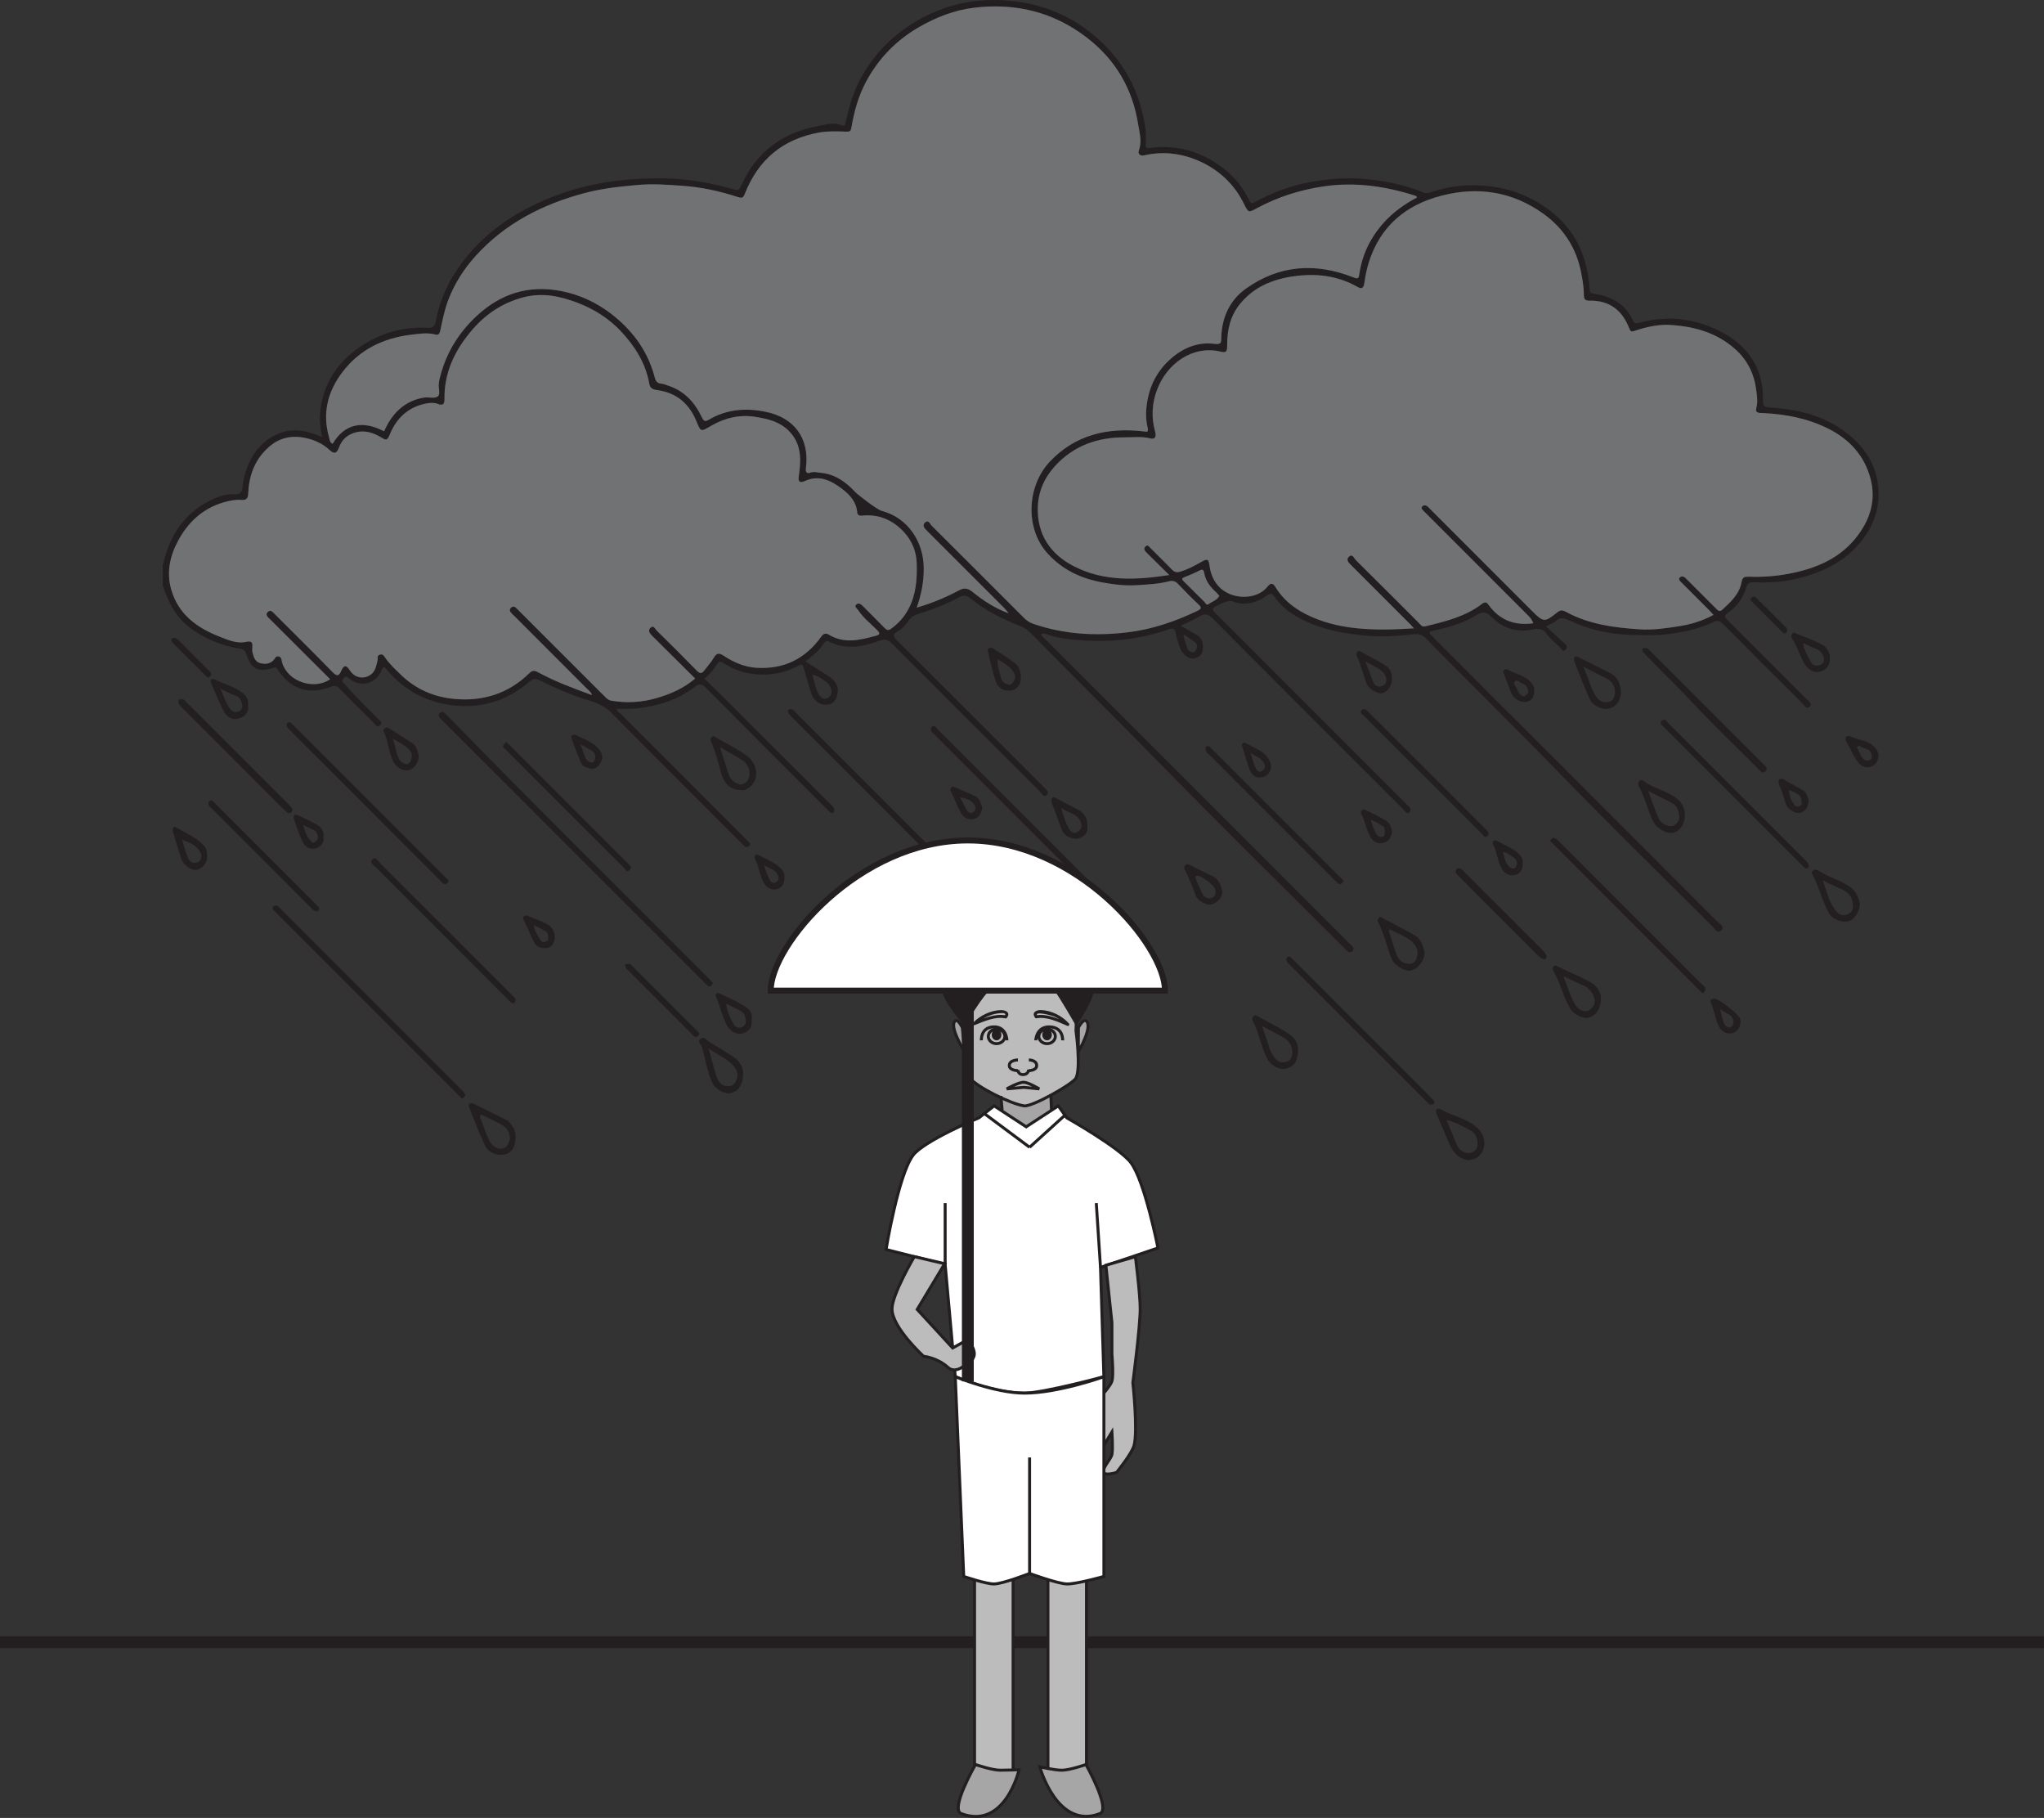 <?xml version="1.0" encoding="UTF-8"?>
<svg xmlns="http://www.w3.org/2000/svg" xmlns:xlink="http://www.w3.org/1999/xlink" width="344.666pt" height="306.466pt" viewBox="0 0 344.666 306.466" version="1.1">
<rect x="0" y="0" width="344.666" height="306.466" fill="#333333" stroke="none"/>
<defs>
<clipPath id="clip1">
  <path d="M 0 275 L 344.664 275 L 344.664 278 L 0 278 Z M 0 275 "/>
</clipPath>
<clipPath id="clip2">
  <path d="M 161 297 L 172 297 L 172 306.465 L 161 306.465 Z M 161 297 "/>
</clipPath>
<clipPath id="clip3">
  <path d="M 158 294 L 175 294 L 175 306.465 L 158 306.465 Z M 158 294 "/>
</clipPath>
<clipPath id="clip4">
  <path d="M 175 297 L 186 297 L 186 306.465 L 175 306.465 Z M 175 297 "/>
</clipPath>
<clipPath id="clip5">
  <path d="M 172 294 L 189 294 L 189 306.465 L 172 306.465 Z M 172 294 "/>
</clipPath>
</defs>
<g id="surface1">
<g clip-path="url(#clip1)" clip-rule="nonzero">
<path style="fill:none;stroke-width:2;stroke-linecap:butt;stroke-linejoin:miter;stroke:rgb(13.73%,12.16%,12.549%);stroke-opacity:1;stroke-miterlimit:10;" d="M -0.002 -0.001 L -344.666 -0.001 " transform="matrix(1,0,0,-1,344.666,276.843)"/>
</g>
<path style="fill-rule:nonzero;fill:rgb(74.12%,73.648%,73.766%);fill-opacity:1;stroke-width:0.5;stroke-linecap:butt;stroke-linejoin:miter;stroke:rgb(13.73%,12.16%,12.549%);stroke-opacity:1;stroke-miterlimit:4;" d="M 170.832 7.372 L 164.332 7.372 L 164.332 41.212 L 170.832 41.212 Z M 170.832 7.372 " transform="matrix(1,0,0,-1,0,306.466)"/>
<path style="fill-rule:nonzero;fill:rgb(74.12%,73.648%,73.766%);fill-opacity:1;stroke-width:0.5;stroke-linecap:butt;stroke-linejoin:miter;stroke:rgb(13.73%,12.16%,12.549%);stroke-opacity:1;stroke-miterlimit:4;" d="M 183.207 7.372 L 176.707 7.372 L 176.707 41.212 L 183.207 41.212 Z M 183.207 7.372 " transform="matrix(1,0,0,-1,0,306.466)"/>
<path style=" stroke:none;fill-rule:nonzero;fill:rgb(65.492%,64.864%,65.019%);fill-opacity:1;" d="M 177.309 192.934 L 168.777 192.934 L 168.777 184.766 L 177.309 184.766 Z M 177.309 192.934 "/>
<path style="fill-rule:nonzero;fill:rgb(100%,100%,100%);fill-opacity:1;stroke-width:0.5;stroke-linecap:butt;stroke-linejoin:miter;stroke:rgb(13.73%,12.16%,12.549%);stroke-opacity:1;stroke-miterlimit:4;" d="M -0.001 0.001 C -0.001 0.001 -9.274 -3.874 -11.103 -6.308 C -13.591 -9.608 -15.661 -22.198 -15.661 -22.198 L -5.696 -24.718 L -3.989 -43.64 C -3.989 -43.64 2.276 -46.425 7.69 -46.409 C 10.839 -46.401 21.069 -43.64 21.069 -43.64 L 20.499 -25.222 L 30.187 -21.941 C 30.187 -21.941 27.964 -10.675 25.624 -7.566 C 23.714 -5.026 14.808 0.001 14.808 0.001 L 13.382 2.017 L 7.972 -1.515 L 2.562 2.017 Z M -0.001 0.001 " transform="matrix(1,0,0,-1,165.071,188.442)"/>
<path style=" stroke:none;fill-rule:nonzero;fill:rgb(74.12%,73.648%,73.766%);fill-opacity:1;" d="M 186.121 248.223 C 185.809 247.445 187.316 246.039 187.496 245.199 C 187.691 244.277 187.496 241.402 187.496 241.402 L 186.121 243.68 L 186.121 234.852 C 186.121 234.852 187.316 233.465 187.496 232.836 C 187.809 231.773 187.496 228.297 187.496 228.297 L 187.496 222.996 L 186.477 213.297 L 191.453 211.844 C 191.453 211.844 192.262 218.172 192.262 220.617 C 192.262 223.762 191.027 233.09 191.027 233.09 C 191.027 233.09 191.902 241.18 191.227 243.68 C 190.844 245.078 188.277 248.223 188.277 248.223 C 188.277 248.223 186.371 248.836 186.121 248.223 "/>
<path style="fill:none;stroke-width:0.5;stroke-linecap:butt;stroke-linejoin:miter;stroke:rgb(13.73%,12.16%,12.549%);stroke-opacity:1;stroke-miterlimit:4;" d="M 0.001 0.001 C -0.312 0.778 1.196 2.185 1.376 3.024 C 1.571 3.946 1.376 6.821 1.376 6.821 L 0.001 4.544 L 0.001 13.372 C 0.001 13.372 1.196 14.759 1.376 15.388 C 1.688 16.45 1.376 19.927 1.376 19.927 L 1.376 25.228 L 0.356 34.927 L 5.333 36.38 C 5.333 36.38 6.142 30.052 6.142 27.606 C 6.142 24.462 4.907 15.134 4.907 15.134 C 4.907 15.134 5.782 7.044 5.106 4.544 C 4.724 3.145 2.157 0.001 2.157 0.001 C 2.157 0.001 0.251 -0.612 0.001 0.001 Z M 0.001 0.001 " transform="matrix(1,0,0,-1,186.12,248.224)"/>
<path style=" stroke:none;fill-rule:nonzero;fill:rgb(100%,100%,100%);fill-opacity:1;" d="M 162.508 265.754 L 161.082 232.082 C 161.082 232.082 167.777 234.852 172.762 234.852 C 178.453 234.852 186.141 232.082 186.141 232.082 L 186.141 265.754 C 186.141 265.754 181.484 267.074 179.879 267.02 C 178.234 266.957 173.613 265.25 173.613 265.25 C 173.613 265.25 169.211 266.98 167.633 267.02 C 166.301 267.047 162.508 265.754 162.508 265.754 "/>
<path style="fill:none;stroke-width:0.5;stroke-linecap:butt;stroke-linejoin:miter;stroke:rgb(13.73%,12.16%,12.549%);stroke-opacity:1;stroke-miterlimit:10;" d="M -0.001 0.002 L -1.427 33.674 C -1.427 33.674 5.269 30.904 10.253 30.904 C 15.944 30.904 23.632 33.674 23.632 33.674 L 23.632 0.002 C 23.632 0.002 18.976 -1.318 17.37 -1.264 C 15.726 -1.201 11.104 0.506 11.104 0.506 C 11.104 0.506 6.702 -1.225 5.124 -1.264 C 3.792 -1.291 -0.001 0.002 -0.001 0.002 Z M -0.001 0.002 " transform="matrix(1,0,0,-1,162.509,265.756)"/>
<path style="fill:none;stroke-width:0.5;stroke-linecap:butt;stroke-linejoin:miter;stroke:rgb(13.73%,12.16%,12.549%);stroke-opacity:1;stroke-miterlimit:4;" d="M -0.001 0.002 L -0.001 19.553 " transform="matrix(1,0,0,-1,173.614,265.252)"/>
<path style=" stroke:none;fill-rule:nonzero;fill:rgb(74.12%,73.648%,73.766%);fill-opacity:1;" d="M 162.578 174.434 C 162.281 172.43 162.051 168.332 162.578 166.359 C 163.18 164.137 167.809 160.594 172.359 160.652 C 176.918 160.719 181.023 163.422 181.434 166.609 C 181.676 168.566 181.434 173.742 181.434 173.742 C 181.434 173.742 182.301 180.062 181.434 181.746 C 180.918 182.734 174.078 186.602 172.703 186.426 C 170.535 186.145 164.66 183.234 163.523 181.715 C 162.266 180.039 162.871 176.375 162.578 174.434 "/>
<path style="fill:none;stroke-width:0.5;stroke-linecap:butt;stroke-linejoin:miter;stroke:rgb(13.73%,12.16%,12.549%);stroke-opacity:1;stroke-miterlimit:4;" d="M 0.001 -0.001 C -0.296 2.003 -0.526 6.101 0.001 8.073 C 0.603 10.296 5.231 13.839 9.782 13.78 C 14.341 13.714 18.446 11.011 18.856 7.823 C 19.099 5.866 18.856 0.69 18.856 0.69 C 18.856 0.69 19.724 -5.63 18.856 -7.313 C 18.341 -8.302 11.501 -12.169 10.126 -11.993 C 7.958 -11.712 2.083 -8.802 0.946 -7.282 C -0.311 -5.606 0.294 -1.942 0.001 -0.001 Z M 0.001 -0.001 " transform="matrix(1,0,0,-1,162.577,174.433)"/>
<path style=" stroke:none;fill-rule:nonzero;fill:rgb(74.12%,73.648%,73.766%);fill-opacity:1;" d="M 163.832 229.535 C 164.121 228.758 164.41 228.664 164.25 227.828 C 164.078 226.902 163.199 225.828 163.199 225.828 L 160.645 227.242 L 154.664 220.742 L 159.297 213.035 L 154.172 211.844 C 154.172 211.844 150.414 218.219 150.414 220.66 C 150.418 223.801 155.75 228.652 155.75 228.652 C 155.75 228.652 157.977 228.816 159.863 230.527 C 160.93 231.496 162.301 230.445 162.301 230.445 C 162.301 230.445 163.613 230.148 163.832 229.535 "/>
<path style="fill:none;stroke-width:0.5;stroke-linecap:butt;stroke-linejoin:miter;stroke:rgb(13.73%,12.16%,12.549%);stroke-opacity:1;stroke-miterlimit:4;" d="M -0.001 0.001 C 0.288 0.778 0.577 0.872 0.417 1.708 C 0.245 2.634 -0.634 3.708 -0.634 3.708 L -3.188 2.294 L -9.169 8.794 L -4.536 16.501 L -9.661 17.692 C -9.661 17.692 -13.419 11.317 -13.419 8.876 C -13.415 5.735 -8.083 0.884 -8.083 0.884 C -8.083 0.884 -5.856 0.72 -3.97 -0.991 C -2.903 -1.96 -1.532 -0.909 -1.532 -0.909 C -1.532 -0.909 -0.22 -0.612 -0.001 0.001 Z M -0.001 0.001 " transform="matrix(1,0,0,-1,163.833,229.536)"/>
<path style="fill:none;stroke-width:0.5;stroke-linecap:butt;stroke-linejoin:miter;stroke:rgb(13.73%,12.16%,12.549%);stroke-opacity:1;stroke-miterlimit:4;" d="M -0.001 -0.001 L 0.112 -2.724 " transform="matrix(1,0,0,-1,177.196,184.448)"/>
<path style="fill:none;stroke-width:0.5;stroke-linecap:butt;stroke-linejoin:miter;stroke:rgb(13.73%,12.16%,12.549%);stroke-opacity:1;stroke-miterlimit:4;" d="M -0.001 -0 L 0.206 -2.406 " transform="matrix(1,0,0,-1,168.778,184.766)"/>
<g clip-path="url(#clip2)" clip-rule="nonzero">
<path style=" stroke:none;fill-rule:nonzero;fill:rgb(65.492%,64.864%,65.019%);fill-opacity:1;" d="M 162.086 305.738 C 160.141 305.004 164.484 297.465 164.484 297.465 C 164.484 297.465 167.301 298.418 168.633 298.422 C 169.973 298.422 171.836 298.344 171.836 298.344 C 171.836 298.344 169.488 308.508 162.086 305.738 "/>
</g>
<g clip-path="url(#clip3)" clip-rule="nonzero">
<path style="fill:none;stroke-width:0.5;stroke-linecap:butt;stroke-linejoin:miter;stroke:rgb(13.73%,12.16%,12.549%);stroke-opacity:1;stroke-miterlimit:4;" d="M 0.001 -0.001 C -1.944 0.733 2.399 8.272 2.399 8.272 C 2.399 8.272 5.216 7.319 6.548 7.315 C 7.888 7.315 9.751 7.393 9.751 7.393 C 9.751 7.393 7.403 -2.771 0.001 -0.001 Z M 0.001 -0.001 " transform="matrix(1,0,0,-1,162.085,305.737)"/>
</g>
<g clip-path="url(#clip4)" clip-rule="nonzero">
<path style=" stroke:none;fill-rule:nonzero;fill:rgb(65.492%,64.864%,65.019%);fill-opacity:1;" d="M 185.469 305.738 C 187.363 305.004 183.121 297.465 183.121 297.465 C 183.121 297.465 180.367 298.418 179.07 298.422 C 177.766 298.422 175.332 297.844 175.332 297.844 C 175.332 297.844 178.238 308.508 185.469 305.738 "/>
</g>
<g clip-path="url(#clip5)" clip-rule="nonzero">
<path style="fill:none;stroke-width:0.5;stroke-linecap:butt;stroke-linejoin:miter;stroke:rgb(13.73%,12.16%,12.549%);stroke-opacity:1;stroke-miterlimit:4;" d="M 0 -0.001 C 1.895 0.733 -2.348 8.272 -2.348 8.272 C -2.348 8.272 -5.102 7.319 -6.398 7.315 C -7.703 7.315 -10.137 7.893 -10.137 7.893 C -10.137 7.893 -7.23 -2.771 0 -0.001 Z M 0 -0.001 " transform="matrix(1,0,0,-1,185.469,305.737)"/>
</g>
<path style="fill:none;stroke-width:0.5;stroke-linecap:butt;stroke-linejoin:miter;stroke:rgb(13.73%,12.16%,12.549%);stroke-opacity:1;stroke-miterlimit:4;" d="M 0.001 -0.001 L 7.634 -5.681 " transform="matrix(1,0,0,-1,165.98,187.726)"/>
<path style="fill:none;stroke-width:0.5;stroke-linecap:butt;stroke-linejoin:miter;stroke:rgb(13.73%,12.16%,12.549%);stroke-opacity:1;stroke-miterlimit:4;" d="M -0.001 -0 L 5.952 5.402 " transform="matrix(1,0,0,-1,173.614,193.406)"/>
<path style="fill:none;stroke-width:0.5;stroke-linecap:butt;stroke-linejoin:miter;stroke:rgb(13.73%,12.16%,12.549%);stroke-opacity:1;stroke-miterlimit:4;" d="M -0.001 0.001 L -0.001 10.345 " transform="matrix(1,0,0,-1,159.376,213.161)"/>
<path style="fill:none;stroke-width:0.5;stroke-linecap:butt;stroke-linejoin:miter;stroke:rgb(13.73%,12.16%,12.549%);stroke-opacity:1;stroke-miterlimit:4;" d="M 0.001 0.001 L -0.71 10.849 " transform="matrix(1,0,0,-1,185.569,213.665)"/>
<path style="fill-rule:nonzero;fill:rgb(65.492%,64.864%,65.019%);fill-opacity:1;stroke-width:0.5;stroke-linecap:butt;stroke-linejoin:miter;stroke:rgb(13.73%,12.16%,12.549%);stroke-opacity:1;stroke-miterlimit:4;" d="M 0.001 -0 C 0.001 -0 -0.71 1.488 -1.171 1.144 C -2.347 0.258 0.411 -4.106 0.411 -4.106 Z M 0.001 -0 " transform="matrix(1,0,0,-1,162.265,173.23)"/>
<path style="fill-rule:nonzero;fill:rgb(65.492%,64.864%,65.019%);fill-opacity:1;stroke-width:0.5;stroke-linecap:butt;stroke-linejoin:miter;stroke:rgb(13.73%,12.16%,12.549%);stroke-opacity:1;stroke-miterlimit:4;" d="M 0.001 -0 C 0.001 -0 0.767 1.488 1.267 1.144 C 2.544 0.258 -0.026 -4.106 -0.026 -4.106 Z M 0.001 -0 " transform="matrix(1,0,0,-1,181.847,173.23)"/>
<path style="fill:none;stroke-width:0.5;stroke-linecap:butt;stroke-linejoin:miter;stroke:rgb(13.73%,12.16%,12.549%);stroke-opacity:1;stroke-miterlimit:4;" d="M -0.001 0.001 C -0.001 0.001 -0.056 2.356 -2.259 2.27 C -4.462 2.192 -4.313 0.001 -4.313 0.001 " transform="matrix(1,0,0,-1,169.794,175.38)"/>
<path style="fill:none;stroke-width:0.5;stroke-linecap:butt;stroke-linejoin:miter;stroke:rgb(13.73%,12.16%,12.549%);stroke-opacity:1;stroke-miterlimit:4;" d="M -0.001 -0 C -0.001 -0.676 -0.626 -1.227 -1.399 -1.227 C -2.169 -1.227 -2.79 -0.676 -2.79 -0 C -2.79 0.68 -2.169 1.227 -1.399 1.227 C -0.626 1.227 -0.001 0.68 -0.001 -0 Z M -0.001 -0 " transform="matrix(1,0,0,-1,169.439,174.711)"/>
<path style=" stroke:none;fill-rule:nonzero;fill:rgb(13.73%,12.16%,12.549%);fill-opacity:1;" d="M 168.855 174.438 C 168.855 174.957 168.492 175.379 168.039 175.379 C 167.598 175.379 167.234 174.957 167.234 174.438 C 167.234 173.914 167.598 173.484 168.039 173.484 C 168.492 173.484 168.855 173.914 168.855 174.438 "/>
<path style="fill:none;stroke-width:0.5;stroke-linecap:butt;stroke-linejoin:miter;stroke:rgb(13.73%,12.16%,12.549%);stroke-opacity:1;stroke-miterlimit:4;" d="M 0.001 0.001 C 0.001 0.001 0.063 2.356 2.372 2.27 C 4.685 2.192 4.532 0.001 4.532 0.001 " transform="matrix(1,0,0,-1,174.655,175.38)"/>
<path style="fill:none;stroke-width:0.5;stroke-linecap:butt;stroke-linejoin:miter;stroke:rgb(13.73%,12.16%,12.549%);stroke-opacity:1;stroke-miterlimit:4;" d="M -0.001 -0 C -0.001 -0.676 0.624 -1.227 1.39 -1.227 C 2.163 -1.227 2.784 -0.676 2.784 -0 C 2.784 0.68 2.163 1.227 1.39 1.227 C 0.624 1.227 -0.001 0.68 -0.001 -0 Z M -0.001 -0 " transform="matrix(1,0,0,-1,175.169,174.711)"/>
<path style=" stroke:none;fill-rule:nonzero;fill:rgb(13.73%,12.16%,12.549%);fill-opacity:1;" d="M 175.75 174.438 C 175.75 174.957 176.113 175.379 176.559 175.379 C 177.012 175.379 177.367 174.957 177.367 174.438 C 177.367 173.914 177.012 173.484 176.559 173.484 C 176.113 173.484 175.75 173.914 175.75 174.438 "/>
<path style="fill:none;stroke-width:0.5;stroke-linecap:butt;stroke-linejoin:miter;stroke:rgb(13.73%,12.16%,12.549%);stroke-opacity:1;stroke-miterlimit:4;" d="M -0.001 0.001 C 0.792 -0.023 2.597 -1.112 2.597 -1.112 L -0.001 -0.855 L -2.884 -1.112 C -2.884 -1.112 -0.935 0.02 -0.001 0.001 Z M -0.001 0.001 " transform="matrix(1,0,0,-1,172.645,182.45)"/>
<path style="fill:none;stroke-width:0.5;stroke-linecap:butt;stroke-linejoin:miter;stroke:rgb(13.73%,12.16%,12.549%);stroke-opacity:1;stroke-miterlimit:4;" d="M 0.001 0.001 C 0.001 0.001 1.317 0.001 1.317 -0.937 C 1.317 -1.8 0.001 -1.8 0.001 -1.8 " transform="matrix(1,0,0,-1,173.491,178.685)"/>
<path style="fill:none;stroke-width:0.5;stroke-linecap:butt;stroke-linejoin:miter;stroke:rgb(13.73%,12.16%,12.549%);stroke-opacity:1;stroke-miterlimit:4;" d="M -0.001 0.001 C -0.001 0.001 -1.454 0.001 -1.454 -0.937 C -1.454 -1.8 -0.001 -1.8 -0.001 -1.8 " transform="matrix(1,0,0,-1,171.645,178.685)"/>
<path style="fill:none;stroke-width:0.5;stroke-linecap:butt;stroke-linejoin:miter;stroke:rgb(13.73%,12.16%,12.549%);stroke-opacity:1;stroke-miterlimit:4;" d="M 0.001 0.002 C 0.001 0.002 0.028 -0.818 -0.913 -0.85 C -1.769 -0.881 -1.804 -0.061 -1.804 -0.061 " transform="matrix(1,0,0,-1,173.444,180.307)"/>
<path style=" stroke:none;fill-rule:nonzero;fill:rgb(13.73%,12.16%,12.549%);fill-opacity:1;" d="M 172.332 166.445 C 171.281 166.586 167.992 166.656 167.02 166.941 C 166.051 167.223 162.676 172.98 162.676 172.98 C 162.676 172.98 158.875 168.723 158.898 166.941 C 158.953 163.043 164.203 158.973 172.332 159.027 C 180.457 159.074 184.422 163.324 184.441 166.941 C 184.449 168.625 181.457 172.98 181.457 172.98 C 181.457 172.98 178.512 167.793 177.738 166.941 C 176.98 166.09 173.383 166.301 172.332 166.445 "/>
<path style=" stroke:none;fill-rule:nonzero;fill:rgb(13.73%,12.16%,12.549%);fill-opacity:1;" d="M 169.77 171.59 C 170.48 170.691 169.566 170.27 168.777 170.281 C 167.117 170.309 165.254 171.172 164.086 172.418 C 163.914 172.602 164.121 172.906 164.34 172.816 C 165.941 172.172 167.805 171.324 169.539 171.676 C 169.844 171.734 169.941 171.242 169.641 171.184 C 167.805 170.812 165.879 171.664 164.184 172.344 C 164.273 172.48 164.355 172.613 164.441 172.746 C 165.078 172.074 165.918 171.602 166.738 171.25 C 167.469 170.941 168.266 170.789 169.047 170.777 C 169.418 170.773 169.656 170.945 169.41 171.266 C 169.215 171.512 169.57 171.844 169.77 171.59 "/>
<path style=" stroke:none;fill-rule:nonzero;fill:rgb(13.73%,12.16%,12.549%);fill-opacity:1;" d="M 174.93 171.27 C 174.234 170.316 177.457 171.23 177.734 171.344 C 178.535 171.695 179.328 172.23 179.914 172.902 C 180.008 172.762 180.094 172.625 180.184 172.484 C 178.508 171.758 176.582 170.836 174.719 171.164 C 174.414 171.219 174.441 171.715 174.746 171.664 C 176.527 171.352 178.359 172.238 179.969 172.934 C 180.227 173.047 180.418 172.73 180.234 172.523 C 179.098 171.23 177.223 170.324 175.539 170.273 C 174.77 170.25 173.887 170.672 174.531 171.555 C 174.719 171.809 175.117 171.523 174.93 171.27 "/>
<path style=" stroke:none;fill-rule:evenodd;fill:rgb(13.73%,12.16%,12.549%);fill-opacity:1;" d="M 199.73 107.008 C 199.664 107.062 199.602 107.113 199.535 107.168 C 199.742 107.816 199.957 108.465 200.152 109.117 C 200.293 109.57 200.551 109.859 201.039 109.941 C 201.445 110.004 201.582 109.75 201.727 109.453 C 201.965 108.953 201.863 108.527 201.426 108.207 C 200.871 107.793 200.297 107.406 199.73 107.008 M 136.977 113.715 C 137.324 114.875 137.516 115.945 137.969 116.891 C 138.238 117.441 138.836 118.148 139.66 117.605 C 140.418 117.109 140.32 116.363 139.934 115.652 C 139.801 115.418 139.613 115.191 139.398 115.031 C 138.723 114.523 138.031 114.02 136.977 113.715 M 205.613 100.434 C 205.434 100.242 205.238 100.008 205.016 99.801 C 204.07 98.934 203.297 97.93 203.074 96.652 C 202.941 95.895 202.723 95.941 202.16 96.227 C 201.367 96.637 200.531 96.973 199.699 97.309 C 199.172 97.52 199.32 97.723 199.625 98.02 C 200.789 99.164 201.926 100.336 203.102 101.473 C 203.281 101.652 203.422 102.113 203.812 101.828 C 204.406 101.387 205.207 101.223 205.613 100.434 M 117.223 114.387 C 114.754 111.93 112.348 109.527 109.93 107.145 C 109.523 106.738 109.215 106.277 109.691 105.82 C 110.211 105.32 110.441 106.012 110.695 106.258 C 112.977 108.5 115.25 110.75 117.477 113.043 C 118.023 113.609 118.359 113.57 118.785 112.996 C 119.297 112.305 119.898 111.668 120.336 110.926 C 120.801 110.137 121.176 109.98 122.012 110.531 C 123.684 111.637 125.512 112.445 127.555 112.574 C 132.176 112.863 135.82 111.059 138.492 107.309 C 138.891 106.746 139.277 106.695 139.773 106.996 C 142.355 108.559 144.977 107.91 147.617 107.199 C 148.402 106.988 148.457 106.777 147.863 106.18 C 146.797 105.113 145.586 104.176 144.738 102.898 C 144.539 102.598 143.988 102.277 144.375 101.914 C 144.805 101.516 145.23 101.898 145.59 102.262 C 146.766 103.465 147.977 104.629 149.133 105.836 C 149.496 106.211 149.789 106.32 150.223 106.016 C 151.496 105.113 152.492 104 153.227 102.594 C 154.488 100.191 154.656 97.629 154.582 95.012 C 154.527 92.965 153.785 91.16 152.41 89.68 C 150.648 87.781 148.461 86.738 145.785 86.891 C 145.316 86.918 144.602 87.121 144.543 86.355 C 144.402 84.602 143.309 83.43 142.066 82.469 C 140.195 81.027 138.148 79.961 135.66 81.117 C 135.094 81.379 134.562 81.348 134.672 80.461 C 134.715 80.109 134.758 79.758 134.801 79.418 C 135.129 76.871 134.914 74.461 132.906 72.531 C 131.379 71.07 129.504 70.625 127.484 70.289 C 124.766 69.84 122.316 70.418 120.023 71.723 C 118.086 72.832 118.219 72.891 117.379 70.895 C 116.184 68.066 114.102 66.246 110.969 65.789 C 110.316 65.691 109.641 65.594 109.492 64.738 C 108.887 61.25 107.086 58.398 104.711 55.859 C 102.68 53.691 100.203 52.133 97.48 51.078 C 94.539 49.941 91.5 49.281 88.281 50.113 C 84.555 51.086 81.625 53.129 79.215 56.094 C 76.539 59.367 74.883 62.984 74.953 67.27 C 74.973 68.25 74.543 68.375 73.809 68.09 C 73.215 67.863 72.609 67.891 72.039 67.988 C 68.887 68.531 66.82 70.488 65.68 73.359 C 65.254 74.438 64.918 74.113 64.273 73.734 C 62.852 72.891 61.363 72.426 59.688 72.98 C 58.426 73.402 57.625 74.199 57.168 75.426 C 56.855 76.27 56.484 76.711 55.566 75.855 C 54.594 74.949 53.375 74.32 52.086 73.973 C 49.52 73.277 47.191 73.613 45.145 75.527 C 42.887 77.633 41.98 80.254 41.855 83.215 C 41.82 84.094 41.484 84.324 40.699 84.273 C 39.668 84.203 38.66 84.406 37.68 84.695 C 34.168 85.727 31.688 88.051 30.012 91.199 C 28.664 93.73 28.051 96.445 28.859 99.328 C 30.039 103.516 33.129 105.789 36.941 107.289 C 38.395 107.859 39.906 108.555 41.496 108.207 C 42.504 107.988 42.59 108.348 42.555 109.109 C 42.543 109.387 42.5 109.684 42.566 109.945 C 42.762 110.707 42.973 111.527 43.84 111.777 C 44.66 112.008 45.5 111.957 46.148 111.262 C 46.398 110.992 46.496 110.508 47.035 110.672 C 47.523 110.82 47.465 111.316 47.555 111.637 C 48.422 114.824 52.875 116.441 55.668 114.5 C 52.379 111.223 49.098 107.945 45.816 104.672 C 45.645 104.504 45.477 104.332 45.305 104.168 C 44.988 103.863 44.766 103.527 45.168 103.152 C 45.582 102.766 45.887 103.07 46.18 103.367 C 46.348 103.539 46.52 103.707 46.688 103.879 C 49.824 107.016 52.984 110.133 56.082 113.309 C 56.809 114.051 57.152 114 57.547 113.082 C 57.934 112.195 58.324 111.957 58.98 112.992 C 59.797 114.277 61.281 114.555 62.461 113.77 C 63.316 113.199 63.438 112.219 63.664 111.32 C 63.754 110.973 63.484 110.516 64.078 110.355 C 64.629 110.203 64.805 110.672 64.988 110.93 C 65.75 112.02 66.723 112.898 67.664 113.809 C 70.129 116.184 73.16 117.488 76.5 117.812 C 81.352 118.289 85.711 116.965 89.266 113.477 C 89.738 113.02 90.098 112.988 90.715 113.324 C 93.598 114.887 96.664 116.039 99.828 117.176 C 99.648 116.617 99.258 116.387 98.965 116.094 C 94.898 112.016 90.828 107.945 86.758 103.875 C 86.531 103.648 86.281 103.441 86.09 103.188 C 85.91 102.941 85.934 102.66 86.176 102.434 C 86.418 102.211 86.684 102.195 86.926 102.398 C 87.172 102.598 87.387 102.836 87.613 103.066 C 92.395 107.84 97.172 112.617 101.949 117.391 C 102.277 117.719 102.559 118.035 103.113 118.125 C 105.727 118.559 108.281 118.41 110.82 117.656 C 113.141 116.973 115.301 116.027 117.223 114.387 M 197.164 96.938 C 195.723 95.516 194.504 94.309 193.277 93.102 C 193 92.824 192.809 92.531 193.117 92.172 C 193.512 91.711 193.738 92.137 193.973 92.371 C 195.195 93.578 196.418 94.781 197.613 96.016 C 198.055 96.469 198.434 96.551 199.078 96.355 C 200.293 95.98 201.379 95.402 202.469 94.781 C 203.66 94.109 203.789 94.18 203.984 95.543 C 204.152 96.738 204.609 97.812 205.383 98.723 C 207.422 101.133 211.82 101.266 213.695 98.938 C 214.102 98.434 214.52 98.066 215.051 98.938 C 216.246 100.914 217.973 102.371 219.992 103.426 C 222.723 104.855 225.668 105.586 228.742 105.906 C 231.898 106.23 235.027 106.141 238.426 105.926 C 238.086 105.547 237.965 105.402 237.828 105.27 C 234.496 101.934 231.164 98.594 227.82 95.262 C 227.414 94.855 226.918 94.375 227.449 93.863 C 228.066 93.266 228.32 94.125 228.613 94.406 C 232.168 97.918 235.691 101.465 239.23 104.988 C 239.523 105.285 239.758 105.73 240.305 105.594 C 243.688 104.77 247.082 103.969 249.918 101.789 C 250.391 101.43 250.676 101.504 250.996 101.945 C 252.855 104.527 255.387 105.508 258.531 105.074 C 258.352 104.422 257.906 103.988 257.465 103.551 C 254.438 100.527 251.418 97.5 248.395 94.477 C 245.652 91.738 242.91 88.992 240.172 86.25 C 239.918 86 239.527 85.695 239.832 85.367 C 240.125 85.051 240.566 85.195 240.875 85.531 C 241.07 85.734 241.273 85.93 241.465 86.125 C 247.094 91.75 252.719 97.375 258.34 103 C 260.246 104.898 260.449 104.957 262.527 103.285 C 263.105 102.82 263.434 102.805 264.039 103.133 C 267.922 105.262 272.195 105.812 276.523 106.094 C 278.703 106.238 280.871 105.914 283.016 105.59 C 285.055 105.277 287.039 104.688 288.941 103.656 C 288.633 103.324 288.398 103.062 288.148 102.812 C 286.625 101.281 285.098 99.758 283.57 98.23 C 283.32 97.98 282.934 97.676 283.266 97.348 C 283.574 97.043 284.004 97.203 284.312 97.539 C 284.473 97.715 284.652 97.879 284.82 98.051 C 286.316 99.547 287.816 101.043 289.312 102.543 C 289.629 102.863 289.941 103.23 290.414 102.793 C 291.836 101.473 293.316 100.145 293.668 98.121 C 293.816 97.266 294.215 97.199 294.875 97.223 C 297.094 97.301 299.301 97.152 301.492 96.75 C 306.168 95.879 310.391 94.156 313.324 90.184 C 315.426 87.34 316.348 84.168 315.402 80.652 C 314.359 76.77 311.852 74.059 308.324 72.281 C 304.879 70.543 301.16 69.824 297.328 69.637 C 296.719 69.609 295.914 69.695 296.156 68.789 C 296.449 67.703 296.266 66.695 296.129 65.645 C 295.781 62.961 294.609 60.664 292.637 58.898 C 289.543 56.109 285.711 55.016 281.633 54.777 C 279.621 54.664 277.648 55.109 275.742 55.742 C 275.277 55.898 274.992 56.031 274.754 55.41 C 273.582 52.344 271.422 50.617 268.035 50.688 C 267.391 50.699 267.078 50.492 267.082 49.801 C 267.082 48.5 266.867 47.219 266.617 45.941 C 265.809 41.805 263.656 38.488 260.273 36.051 C 255.078 32.316 249.273 31.395 243.137 32.969 C 237.027 34.531 232.691 38.152 230.781 44.355 C 230.465 45.375 230.254 46.391 230.105 47.441 C 230.027 47.973 229.945 48.957 228.996 48.414 C 225.566 46.445 221.918 46.035 218.062 46.59 C 214.551 47.094 211.473 48.375 209.156 51.156 C 207.461 53.191 206.918 55.621 206.93 58.172 C 206.934 59.191 206.828 59.52 205.883 59.289 C 201.082 58.129 196.797 61.316 195.133 65.629 C 194.227 67.969 194.113 70.379 194.789 72.809 C 194.992 73.539 194.824 74.125 193.984 73.91 C 192.555 73.543 191.129 73.734 189.715 73.727 C 185.102 73.703 181.047 75.102 177.867 78.602 C 176.082 80.566 175.074 82.902 174.996 85.516 C 174.863 90.117 177.141 93.449 181.125 95.48 C 186.148 98.043 191.512 97.812 197.164 96.938 M 64.758 72.703 C 64.988 72.25 65.195 71.793 65.449 71.355 C 66.832 69 68.809 67.445 71.551 67.016 C 72.293 66.898 73.246 67.23 73.766 66.867 C 74.352 66.461 73.891 65.453 73.988 64.715 C 74.008 64.562 74.012 64.402 74.043 64.25 C 75.004 59.867 77.168 56.215 80.477 53.172 C 84.461 49.508 89.062 48.051 94.391 49.023 C 98.691 49.805 102.355 51.926 105.398 54.957 C 107.805 57.355 109.531 60.281 110.402 63.621 C 110.578 64.301 110.852 64.629 111.543 64.684 C 111.922 64.715 112.293 64.887 112.664 65.008 C 115.375 65.891 117.137 67.809 118.328 70.309 C 118.613 70.902 118.832 71.172 119.484 70.781 C 122.531 68.949 125.859 68.734 129.207 69.438 C 133.867 70.418 136.547 73.82 135.898 78.883 C 135.816 79.504 135.984 79.914 136.609 79.684 C 137.262 79.441 137.828 79.652 138.434 79.711 C 140.809 79.938 142.605 81.227 144.168 82.898 C 144.688 83.457 147.918 85.918 148.641 86.105 C 153.172 87.301 155.723 91.387 155.766 95.742 C 155.785 98.008 155.371 100.227 154.578 102.438 C 157.152 101.688 159.488 100.699 161.727 99.512 C 162.664 99.012 163.281 99.203 164.055 99.832 C 165.867 101.312 167.84 102.566 170.066 103.391 C 169.832 103.023 169.551 102.719 169.262 102.422 C 164.965 98.129 160.668 93.832 156.367 89.535 C 155.934 89.102 155.391 88.602 156.027 88.051 C 156.578 87.574 156.824 88.352 157.102 88.625 C 162.32 93.805 167.523 99.008 172.719 104.215 C 173.172 104.672 173.672 104.969 174.297 105.184 C 179.418 106.941 184.637 107.234 189.984 106.617 C 194.211 106.125 198.129 104.781 201.93 102.969 C 202.543 102.672 202.684 102.441 202.109 101.906 C 200.918 100.789 199.762 99.625 198.637 98.434 C 198.191 97.965 197.727 97.844 197.145 97.992 C 195.383 98.445 193.57 98.527 191.766 98.645 C 189.785 98.777 187.82 98.535 185.867 98.18 C 182.273 97.52 179.156 96.074 176.633 93.289 C 172.789 89.035 173.156 81.883 177.07 77.77 C 181.375 73.254 186.82 72.023 192.84 72.723 C 193.301 72.773 193.738 72.977 193.512 72.051 C 193.102 70.371 193.223 68.637 193.605 66.922 C 194.223 64.152 195.668 61.891 197.828 60.129 C 199.816 58.516 202.188 57.633 204.727 57.965 C 206.043 58.137 205.906 57.676 205.934 56.809 C 206.047 53.473 207.395 50.582 210.062 48.676 C 215.699 44.645 221.867 44.234 228.258 46.773 C 228.902 47.031 229.102 47.012 229.207 46.238 C 229.68 42.934 231.082 40.051 233.312 37.559 C 234.914 35.773 236.832 34.402 238.961 33.277 C 238.828 33.129 238.789 33.035 238.723 33.016 C 233.617 31.387 228.453 30.621 223.062 31.441 C 219.133 32.039 215.457 33.211 211.973 35.082 C 210.512 35.871 210.516 35.895 209.754 34.352 C 208.156 31.113 205.668 28.746 202.43 27.254 C 199.422 25.871 196.234 25.43 192.938 26.188 C 192.289 26.34 191.809 25.965 192.043 25.336 C 192.594 23.852 192.145 22.379 191.926 21 C 190.996 15.02 188.125 10.078 183.293 6.355 C 177.648 2.012 171.23 0.453 164.23 1.305 C 160.934 1.703 157.863 2.902 154.984 4.562 C 151.145 6.773 148.164 9.828 146.055 13.738 C 144.742 16.18 144.027 18.812 143.566 21.52 C 143.457 22.145 143.277 22.211 142.656 22.191 C 141.156 22.145 139.664 22.07 138.148 22.34 C 131.992 23.434 127.859 26.93 125.59 32.68 C 125.297 33.426 125.078 33.434 124.398 33.211 C 121.34 32.211 118.184 31.527 114.988 31.312 C 112.559 31.148 110.125 30.953 107.641 31.172 C 104.57 31.434 101.52 31.762 98.566 32.551 C 91.496 34.43 85.148 37.66 80.168 43.188 C 78.207 45.359 76.66 47.789 75.602 50.539 C 74.945 52.234 74.621 53.988 74.238 55.738 C 74.137 56.207 73.953 56.531 73.461 56.402 C 72.086 56.039 70.742 56.25 69.363 56.418 C 64.578 57.004 60.543 58.965 57.641 62.863 C 55.258 66.07 54.336 69.664 55.465 73.637 C 55.59 74.105 55.586 74.582 56.082 74.824 C 58.094 71.445 61.109 70.797 64.758 72.703 M 27.445 95.305 C 27.723 94.348 27.941 93.371 28.289 92.445 C 29.566 89.047 31.762 86.371 34.953 84.629 C 36.344 83.867 37.867 83.203 39.531 83.332 C 40.629 83.418 40.801 82.902 40.91 81.953 C 41.363 78.012 43.586 74.176 47.52 72.898 C 49.926 72.121 52.066 72.746 54.34 73.672 C 53.734 71.23 53.855 68.887 54.562 66.566 C 55.676 62.879 58.043 60.176 61.223 58.145 C 64.531 56.035 68.168 55.055 72.09 55.27 C 73.078 55.324 73.359 54.902 73.516 54.059 C 74.32 49.707 76.348 45.984 79.234 42.648 C 82.332 39.066 86.102 36.414 90.316 34.406 C 94.57 32.383 99.059 31.094 103.773 30.492 C 106.387 30.16 108.984 30.051 111.598 30.066 C 115.715 30.086 119.734 30.773 123.672 31.91 C 124.414 32.129 124.648 32.051 124.988 31.281 C 127.5 25.656 131.934 22.371 137.906 21.258 C 139.191 21.023 140.609 20.547 142 21.137 C 142.477 21.34 142.523 20.961 142.613 20.559 C 143.133 18.191 143.777 15.871 144.898 13.684 C 147.078 9.426 150.25 6.125 154.336 3.676 C 159.266 0.727 164.672 -0.414 170.316 0.133 C 176.332 0.711 181.613 3.059 186.031 7.367 C 190.156 11.395 192.391 16.246 193.176 21.855 C 193.293 22.68 193.203 23.531 193.195 24.371 C 193.191 24.844 193.254 25.039 193.875 24.953 C 198.426 24.324 202.508 25.527 206.164 28.27 C 208.117 29.742 209.605 31.609 210.664 33.797 C 210.961 34.422 211.238 34.266 211.625 34.051 C 214.566 32.449 217.668 31.293 220.965 30.688 C 224.289 30.082 227.605 29.879 230.992 30.258 C 234.094 30.602 237.09 31.223 239.965 32.441 C 240.363 32.609 240.789 32.594 241.195 32.445 C 243.781 31.504 246.457 31.168 249.199 31.258 C 253.719 31.402 257.809 32.773 261.402 35.539 C 265.703 38.848 267.703 43.332 268.027 48.648 C 268.059 49.191 268.113 49.426 268.781 49.523 C 271.684 49.945 274.07 51.211 275.34 54.035 C 275.605 54.621 275.953 54.543 276.477 54.398 C 281.125 53.156 285.66 53.648 289.906 55.773 C 294.684 58.16 297.406 62.031 297.281 67.551 C 297.254 68.555 297.625 68.656 298.492 68.707 C 304.133 69.043 309.316 70.547 313.371 74.789 C 317.328 78.934 317.879 85.121 314.824 89.887 C 311.883 94.465 307.414 96.605 302.289 97.703 C 300.098 98.168 297.887 98.25 295.668 98.164 C 295.02 98.133 294.691 98.312 294.496 98.945 C 293.934 100.762 292.945 102.285 291.316 103.336 C 290.598 103.801 290.926 104.176 291.379 104.633 C 295.75 108.973 300.102 113.324 304.441 117.691 C 304.836 118.086 305.711 118.57 305.148 119.133 C 304.566 119.715 304.145 118.781 303.77 118.41 C 299.344 114.02 294.926 109.617 290.547 105.176 C 289.977 104.594 289.578 104.543 288.871 104.879 C 286.594 105.973 284.168 106.496 281.668 106.848 C 279.434 107.156 277.207 107.098 274.992 107.023 C 271.367 106.902 267.832 106.152 264.547 104.559 C 263.66 104.129 263.043 104.039 262.297 104.723 C 261.934 105.055 261.414 105.211 260.688 105.594 C 261.738 106.559 262.727 107.457 263.703 108.371 C 264.016 108.66 264.477 108.98 264.047 109.457 C 263.523 110.039 263.297 109.34 263.039 109.102 C 262.246 108.371 261.387 107.668 260.77 106.805 C 260.102 105.875 259.281 105.945 258.41 106.125 C 255.734 106.672 253.41 105.906 251.539 104.035 C 250.566 103.066 249.965 103.043 248.805 103.773 C 246.648 105.133 244.156 105.789 241.668 106.316 C 240.879 106.484 240.898 106.707 241.41 107.18 C 241.613 107.367 241.805 107.57 242 107.77 C 257.859 123.629 273.723 139.484 289.57 155.352 C 289.961 155.75 290.859 156.203 290.281 156.809 C 289.605 157.523 289.148 156.559 288.746 156.156 C 280.023 147.465 271.211 138.855 262.645 130.016 C 255.309 122.445 247.746 115.098 240.383 107.555 C 239.719 106.875 239.109 106.836 238.18 106.938 C 235.516 107.227 232.844 107.43 230.129 107.133 C 227.613 106.859 225.129 106.535 222.746 105.734 C 219.672 104.691 216.773 103.301 214.824 100.5 C 214.504 100.039 214.156 100.004 213.625 100.387 C 211.816 101.703 209.84 102.188 207.664 101.32 C 207.199 101.137 204.73 102.18 204.531 102.613 C 204.453 102.777 204.527 102.91 204.648 103.031 C 204.879 103.258 205.098 103.488 205.324 103.715 C 215.836 114.23 226.352 124.746 236.871 135.262 C 237.008 135.402 237.145 135.551 237.293 135.684 C 237.672 136.016 238.102 136.488 237.711 136.887 C 237.219 137.383 236.891 136.695 236.594 136.398 C 225.902 125.723 215.211 115.043 204.551 104.332 C 203.785 103.562 203.203 103.324 202.234 103.926 C 201.289 104.516 200.23 104.93 199.078 105.488 C 200.098 106.066 200.988 106.555 201.855 107.07 C 202.781 107.625 202.895 108.492 202.816 109.484 C 202.746 110.41 202.188 110.777 201.406 110.977 C 200.539 111.195 199.371 110.367 198.98 109.219 C 198.707 108.406 198.406 107.59 198.27 106.75 C 198.094 105.68 197.512 105.945 196.859 106.168 C 192.285 107.738 187.551 108.266 182.754 107.969 C 180.586 107.832 178.383 107.602 176.293 106.855 C 176.082 106.781 175.824 106.848 175.555 106.848 C 175.695 107.371 176.137 107.621 176.461 107.945 C 193.418 124.914 210.383 141.871 227.34 158.836 C 227.566 159.059 227.789 159.289 228.012 159.516 C 228.281 159.789 228.305 160.078 228.035 160.355 C 227.766 160.629 227.477 160.613 227.199 160.348 C 227.051 160.215 226.914 160.074 226.773 159.934 C 216.031 149.191 205.188 138.543 194.578 127.672 C 187.691 120.609 180.641 113.715 173.75 106.656 C 173.211 106.105 172.598 105.77 171.883 105.48 C 168.965 104.312 166.152 102.922 163.699 100.914 C 163.086 100.414 162.566 100.238 161.797 100.656 C 159.664 101.82 157.387 102.672 155.082 103.422 C 154.277 103.684 153.602 103.945 153.121 104.738 C 152.734 105.367 152.164 105.996 151.523 106.336 C 150.277 106.988 150.719 107.43 151.449 108.16 C 159.531 116.191 167.574 124.258 175.633 132.316 C 175.75 132.43 175.859 132.539 175.969 132.652 C 176.359 133.043 177.02 133.512 176.52 134.016 C 176.012 134.527 175.652 133.734 175.332 133.414 C 167.035 125.145 158.75 116.863 150.484 108.566 C 149.816 107.895 149.254 107.652 148.316 108.008 C 145.492 109.07 142.617 109.578 139.746 108.145 C 139.387 107.969 139.203 108.098 139.047 108.324 C 138.199 109.578 137.078 110.559 135.809 111.488 C 137.297 112.441 138.707 113.289 140.051 114.227 C 140.957 114.852 141.43 115.793 141.234 116.906 C 141.051 117.941 140.539 118.758 139.324 118.809 C 138.285 118.848 137.211 118.117 136.848 117.016 C 136.355 115.531 135.922 114.035 135.5 112.535 C 135.352 112.02 135.191 111.906 134.684 112.184 C 132.906 113.16 130.949 113.699 128.957 113.723 C 126.547 113.758 124.195 113.215 122.133 111.863 C 121.512 111.461 121.25 111.371 120.812 112.102 C 120.309 112.941 119.633 113.691 118.773 114.402 C 120.035 115.641 121.277 116.824 122.488 118.035 C 128.289 123.824 134.082 129.621 139.875 135.414 C 140.102 135.641 140.355 135.848 140.539 136.105 C 140.738 136.379 140.777 136.762 140.516 136.977 C 140.289 137.164 139.992 136.988 139.789 136.762 C 139.602 136.555 139.395 136.363 139.199 136.164 C 132.469 129.438 125.73 122.723 119.035 115.961 C 118.32 115.242 117.91 115.203 117.102 115.824 C 114.504 117.816 111.504 118.852 108.266 119.316 C 106.844 119.516 105.441 119.523 104.004 119.5 C 104.043 119.957 104.484 120.16 104.773 120.453 C 111.723 127.418 118.676 134.367 125.633 141.32 C 125.828 141.52 126.027 141.719 126.223 141.918 C 126.422 142.121 126.645 142.316 126.332 142.609 C 126.09 142.836 125.824 142.863 125.578 142.676 C 125.328 142.488 125.117 142.238 124.891 142.012 C 117.629 134.746 110.336 127.504 103.125 120.188 C 102.031 119.078 100.781 118.523 99.391 118.105 C 96.5 117.238 93.734 116.051 91.039 114.707 C 90.262 114.316 89.77 114.488 89.203 114.973 C 85.789 117.895 81.762 119.293 77.34 118.996 C 72.453 118.668 68.273 116.609 65.109 112.754 C 64.668 112.219 64.566 112.406 64.375 112.918 C 63.457 115.371 60.582 116.004 58.812 114.293 C 58.449 113.949 58.242 114.035 57.926 114.336 C 57.535 114.707 57.762 114.918 58.016 115.215 C 59.812 117.305 61.793 119.211 63.727 121.16 C 64.047 121.48 64.602 121.828 64.062 122.293 C 63.598 122.695 63.285 122.133 62.992 121.844 C 61.062 119.926 59.121 118.023 57.238 116.062 C 56.766 115.57 56.348 115.555 55.809 115.766 C 52.055 117.207 49.016 116.227 46.785 112.828 C 46.586 112.523 46.48 112.438 46.094 112.57 C 43.574 113.43 42.344 112.793 41.527 110.238 C 41.359 109.715 41.242 109.5 40.508 109.375 C 37.488 108.863 34.676 107.77 32.152 105.922 C 29.637 104.07 28.355 101.508 27.445 98.66 Z M 27.445 95.305 "/>
<path style=" stroke:none;fill-rule:evenodd;fill:rgb(13.73%,12.16%,12.549%);fill-opacity:1;" d="M 120.215 165.695 C 120.105 165.902 120.047 166.109 119.91 166.23 C 119.754 166.363 119.52 166.336 119.355 166.203 C 119.113 165.996 118.898 165.758 118.668 165.531 C 104.027 150.891 89.391 136.254 74.754 121.613 C 74.582 121.445 74.418 121.27 74.246 121.102 C 73.934 120.809 73.863 120.492 74.199 120.176 C 74.484 119.91 74.773 119.969 75.035 120.238 C 75.203 120.41 75.379 120.574 75.547 120.746 C 90.047 135.672 104.895 150.262 119.574 165.012 C 119.797 165.238 120.008 165.477 120.215 165.695 "/>
<path style=" stroke:none;fill-rule:evenodd;fill:rgb(13.73%,12.16%,12.549%);fill-opacity:1;" d="M 133.32 119.539 C 133.805 119.559 133.996 119.953 134.27 120.223 C 137.98 123.922 141.68 127.625 145.383 131.332 C 154.004 139.953 162.629 148.574 171.25 157.195 C 171.477 157.422 171.711 157.641 171.922 157.879 C 172.18 158.168 172.145 158.453 171.863 158.719 C 171.543 159.027 171.375 158.723 171.176 158.547 C 171.027 158.414 170.891 158.266 170.75 158.121 C 158.398 145.77 146.043 133.418 133.695 121.062 C 133.422 120.785 133.121 120.543 132.945 120.148 C 132.73 119.66 133.027 119.625 133.32 119.539 "/>
<path style=" stroke:none;fill-rule:evenodd;fill:rgb(13.73%,12.16%,12.549%);fill-opacity:1;" d="M 78.457 184.688 C 78.359 184.793 78.234 184.945 78.098 185.078 C 77.867 185.305 77.758 185.047 77.629 184.938 C 77.449 184.781 77.289 184.602 77.121 184.434 C 66.984 174.297 56.848 164.156 46.711 154.02 C 46.543 153.852 46.371 153.684 46.203 153.512 C 46 153.305 45.789 153.109 46.102 152.82 C 46.344 152.598 46.605 152.574 46.855 152.758 C 47.078 152.922 47.258 153.145 47.457 153.34 C 57.508 163.395 67.559 173.445 77.613 183.496 C 77.949 183.836 78.309 184.148 78.457 184.688 "/>
<path style=" stroke:none;fill-rule:evenodd;fill:rgb(13.73%,12.16%,12.549%);fill-opacity:1;" d="M 157.578 122.43 C 157.789 122.445 157.992 122.836 158.262 123.109 C 164.93 129.766 171.598 136.43 178.258 143.094 C 180.914 145.75 183.566 148.406 186.219 151.059 C 186.449 151.285 186.691 151.5 186.875 151.758 C 187.023 151.961 186.977 152.195 186.812 152.41 C 186.574 152.73 186.359 152.441 186.207 152.363 C 185.938 152.219 185.707 151.973 185.488 151.746 C 176.195 142.461 166.902 133.168 157.617 123.875 C 157.348 123.605 156.949 123.402 156.984 122.918 C 157.004 122.68 156.965 122.414 157.578 122.43 "/>
<path style=" stroke:none;fill-rule:evenodd;fill:rgb(13.73%,12.16%,12.549%);fill-opacity:1;" d="M 48.863 121.695 C 49.031 121.844 49.211 121.996 49.375 122.16 C 57.996 130.777 66.613 139.395 75.227 148.012 C 75.449 148.238 75.902 148.457 75.449 148.867 C 75.094 149.188 74.797 149.02 74.52 148.73 C 74.383 148.586 74.238 148.445 74.098 148.305 C 65.734 139.941 57.371 131.578 49.012 123.215 C 48.785 122.988 48.508 122.781 48.379 122.504 C 48.203 122.121 48.402 121.828 48.863 121.695 "/>
<path style=" stroke:none;fill-rule:evenodd;fill:rgb(13.73%,12.16%,12.549%);fill-opacity:1;" d="M 287.531 166.523 C 287.652 167.059 287.434 167.141 287.32 167.285 C 287.141 167.516 286.996 167.383 286.848 167.238 C 286.707 167.098 286.566 166.957 286.426 166.816 C 278.297 158.684 270.168 150.555 262.039 142.43 C 261.895 142.289 261.75 142.156 261.621 142.004 C 261.504 141.871 261.266 141.738 261.527 141.535 C 261.691 141.41 261.762 141.156 262.094 141.277 C 262.496 141.422 262.75 141.715 263.027 141.988 C 270.961 149.922 278.891 157.852 286.816 165.789 C 287.125 166.09 287.531 166.328 287.531 166.523 "/>
<path style=" stroke:none;fill-rule:evenodd;fill:rgb(13.73%,12.16%,12.549%);fill-opacity:1;" d="M 280.648 121.316 C 280.875 121.293 281.004 121.59 281.18 121.77 C 288.949 129.527 296.711 137.293 304.473 145.062 C 304.664 145.25 304.859 145.473 304.949 145.715 C 305.023 145.91 305.066 146.219 304.809 146.352 C 304.633 146.438 304.414 146.406 304.25 146.25 C 304.109 146.109 303.965 145.973 303.824 145.832 C 296.09 138.098 288.352 130.359 280.617 122.625 C 280.449 122.457 280.25 122.301 280.129 122.102 C 279.867 121.656 280.16 121.465 280.648 121.316 "/>
<path style=" stroke:none;fill-rule:evenodd;fill:rgb(13.73%,12.16%,12.549%);fill-opacity:1;" d="M 241.859 185.664 C 241.918 186.164 241.699 186.188 241.43 186.215 C 240.941 186.266 240.734 185.883 240.465 185.613 C 232.836 177.996 225.219 170.375 217.598 162.754 C 217.398 162.555 217.164 162.375 217.031 162.141 C 216.898 161.902 216.844 161.555 217.07 161.359 C 217.312 161.156 217.59 161.297 217.797 161.527 C 217.902 161.645 218.027 161.75 218.137 161.859 C 225.844 169.57 233.551 177.277 241.254 184.984 C 241.504 185.23 241.715 185.504 241.859 185.664 "/>
<path style=" stroke:none;fill-rule:evenodd;fill:rgb(13.73%,12.16%,12.549%);fill-opacity:1;" d="M 86.949 168.625 C 86.785 168.969 86.672 169.375 86.195 169.02 C 85.969 168.855 85.789 168.633 85.594 168.438 C 78.223 161.066 70.852 153.699 63.492 146.32 C 63.098 145.926 62.227 145.445 62.777 144.887 C 63.359 144.289 63.781 145.219 64.152 145.59 C 71.508 152.914 78.844 160.262 86.184 167.605 C 86.477 167.902 86.891 168.137 86.949 168.625 "/>
<path style=" stroke:none;fill-rule:evenodd;fill:rgb(13.73%,12.16%,12.549%);fill-opacity:1;" d="M 203.609 125.777 C 203.949 125.75 204.109 126.008 204.301 126.203 C 211.559 133.461 218.82 140.715 226.07 147.98 C 226.285 148.195 226.793 148.395 226.363 148.828 C 225.906 149.289 225.59 148.914 225.27 148.594 C 223.18 146.504 221.09 144.414 219 142.328 C 214 137.324 209 132.328 204.008 127.32 C 203.734 127.051 203.332 126.852 203.293 126.406 C 203.273 126.152 203.184 125.82 203.609 125.777 "/>
<path style=" stroke:none;fill-rule:evenodd;fill:rgb(13.73%,12.16%,12.549%);fill-opacity:1;" d="M 277.191 109.262 C 277.742 109.16 277.949 109.418 278.176 109.645 C 284.582 116.051 290.992 122.453 297.387 128.863 C 297.691 129.172 298.223 129.512 297.707 130.016 C 297.199 130.52 296.863 129.98 296.559 129.68 C 292.883 126.02 289.117 122.441 285.582 118.648 C 282.914 115.793 280.09 113.109 277.402 110.285 C 277.156 110.031 276.805 109.812 276.969 109.391 C 277.008 109.285 277.215 109.25 277.191 109.262 "/>
<path style=" stroke:none;fill-rule:evenodd;fill:rgb(13.73%,12.16%,12.549%);fill-opacity:1;" d="M 30.621 117.848 C 30.922 117.797 31.125 118.062 31.348 118.285 C 37.164 124.105 42.98 129.922 48.801 135.734 C 49.16 136.09 49.562 136.535 49.125 136.934 C 48.703 137.312 48.273 136.883 47.922 136.527 C 42.137 130.734 36.348 124.945 30.559 119.16 C 30.262 118.867 30.012 118.594 30.102 118.133 C 30.156 117.855 30.352 117.875 30.621 117.848 "/>
<path style=" stroke:none;fill-rule:evenodd;fill:rgb(13.73%,12.16%,12.549%);fill-opacity:1;" d="M 85.359 125.078 C 85.543 125.242 85.715 125.391 85.871 125.551 C 92.539 132.215 99.199 138.875 105.859 145.539 C 106.191 145.871 106.688 146.223 106.133 146.711 C 105.637 147.141 105.438 146.523 105.207 146.293 C 98.562 139.672 91.93 133.035 85.301 126.395 C 85.098 126.191 84.688 126.043 84.848 125.648 C 84.934 125.441 85.16 125.293 85.359 125.078 "/>
<path style=" stroke:none;fill-rule:evenodd;fill:rgb(13.73%,12.16%,12.549%);fill-opacity:1;" d="M 229.984 119.547 C 230.32 119.5 230.48 119.762 230.672 119.949 C 237.312 126.59 243.953 133.234 250.598 139.871 C 250.93 140.199 251.258 140.539 250.777 140.965 C 250.328 141.352 250.145 140.828 249.934 140.617 C 243.254 133.957 236.586 127.289 229.922 120.609 C 229.719 120.41 229.316 120.262 229.508 119.855 C 229.59 119.676 229.754 119.539 229.984 119.547 "/>
<path style=" stroke:none;fill-rule:evenodd;fill:rgb(13.73%,12.16%,12.549%);fill-opacity:1;" d="M 35.645 134.879 C 35.797 135.016 35.98 135.152 36.145 135.316 C 41.902 141.066 47.656 146.824 53.41 152.578 C 53.66 152.828 54.047 153.133 53.73 153.461 C 53.434 153.77 53.004 153.613 52.684 153.285 C 51.535 152.125 50.379 150.969 49.219 149.812 C 44.766 145.355 40.309 140.902 35.852 136.441 C 35.625 136.219 35.359 136.016 35.207 135.746 C 34.996 135.359 35.188 135.07 35.645 134.879 "/>
<path style=" stroke:none;fill-rule:evenodd;fill:rgb(13.73%,12.16%,12.549%);fill-opacity:1;" d="M 260.82 161.227 C 260.723 161.547 260.625 161.863 260.105 161.617 C 259.738 161.445 259.449 161.191 259.168 160.914 C 254.824 156.562 250.48 152.219 246.133 147.871 C 245.992 147.727 245.859 147.582 245.715 147.445 C 245.414 147.145 245.375 146.75 245.645 146.496 C 245.852 146.289 246.234 146.328 246.508 146.586 C 246.672 146.754 246.848 146.922 247.016 147.09 C 251.336 151.406 255.652 155.727 259.977 160.035 C 260.316 160.375 260.609 160.738 260.82 161.227 "/>
<path style=" stroke:none;fill-rule:evenodd;fill:rgb(13.73%,12.16%,12.549%);fill-opacity:1;" d="M 307.367 148.395 C 308.027 150.266 308.383 151.926 309.379 153.309 C 309.902 154.031 310.539 154.574 311.547 154.141 C 312.602 153.684 312.543 152.738 312.363 151.914 C 312.238 151.32 311.922 150.75 311.273 150.328 C 310.109 149.566 308.773 149.242 307.367 148.395 M 313.609 152.348 C 313.629 153.637 312.707 155.008 311.809 155.266 C 310.625 155.605 308.988 155.016 308.383 153.91 C 307.234 151.816 306.738 149.434 305.578 147.344 C 305.461 147.129 305.492 146.98 305.656 146.824 C 305.93 146.562 306.293 146.543 306.543 146.715 C 308.242 147.844 310.273 148.332 311.957 149.512 C 313.051 150.281 313.426 151.375 313.609 152.348 "/>
<path style=" stroke:none;fill-rule:evenodd;fill:rgb(13.73%,12.16%,12.549%);fill-opacity:1;" d="M 263.645 164.59 C 264.324 166.375 264.812 167.977 265.648 169.43 C 266.121 170.262 267.309 170.746 267.973 170.297 C 268.773 169.754 269.156 168.977 268.754 167.984 C 268.434 167.188 267.898 166.578 267.121 166.207 C 266.031 165.695 264.938 165.191 263.645 164.59 M 269.961 168.238 C 269.949 170.105 269.121 171.207 267.867 171.547 C 266.922 171.801 265.305 170.988 264.695 169.914 C 263.562 167.902 263.074 165.602 261.898 163.609 C 261.738 163.332 261.797 163.082 262.031 162.859 C 262.277 162.625 262.445 162.82 262.656 162.918 C 264.523 163.812 266.426 164.637 268.25 165.613 C 269.441 166.246 269.918 167.414 269.961 168.238 "/>
<path style=" stroke:none;fill-rule:evenodd;fill:rgb(13.73%,12.16%,12.549%);fill-opacity:1;" d="M 243.93 188.816 C 244.562 190.344 245.105 191.664 245.645 192.98 C 245.898 193.598 246.355 194.016 246.949 194.266 C 247.801 194.625 248.863 194.172 249.086 193.383 C 249.363 192.391 248.926 191.055 248.004 190.594 C 246.766 189.977 245.582 189.203 243.93 188.816 M 247.457 195.578 C 246.074 195.324 245.059 194.371 244.441 192.953 C 243.723 191.309 243.059 189.641 242.324 188.004 C 242.184 187.691 242.074 187.395 242.195 187.105 C 242.305 186.852 242.66 186.871 242.836 186.969 C 244.883 188.105 247.32 188.535 249.094 190.102 C 251.031 191.816 250.5 194.801 248.449 195.41 C 248.18 195.488 247.926 195.551 247.457 195.578 "/>
<path style=" stroke:none;fill-rule:evenodd;fill:rgb(13.73%,12.16%,12.549%);fill-opacity:1;" d="M 234.391 156.668 C 234.32 156.738 234.246 156.809 234.172 156.879 C 234.613 158.238 235 159.617 235.504 160.945 C 235.84 161.832 236.496 162.422 237.539 162.484 C 238.266 162.527 238.645 162.156 238.867 161.551 C 239.199 160.625 239.066 159.809 238.379 159.051 C 237.277 157.832 235.723 157.457 234.391 156.668 M 240.211 160.426 C 240.234 161.922 239.18 163.301 237.945 163.605 C 236.914 163.859 235.059 162.746 234.574 161.484 C 233.812 159.48 233.383 157.359 232.383 155.438 C 232.234 155.156 232.301 154.914 232.535 154.695 C 232.789 154.461 232.961 154.664 233.164 154.773 C 234.988 155.758 236.84 156.688 238.633 157.727 C 239.699 158.348 239.91 159.543 240.211 160.426 "/>
<path style=" stroke:none;fill-rule:evenodd;fill:rgb(13.73%,12.16%,12.549%);fill-opacity:1;" d="M 277.938 133.344 C 278.586 135.094 279.055 136.57 279.684 137.973 C 280.117 138.938 281.523 139.523 282.262 139.152 C 283.02 138.773 283.297 138.035 283.133 137.25 C 282.969 136.453 282.672 135.691 281.816 135.293 C 280.609 134.734 279.438 134.102 277.938 133.344 M 284.109 137.52 C 284.109 138.902 283.242 140.168 282.133 140.387 C 280.895 140.633 279.191 139.551 278.602 138.176 C 277.805 136.312 277.316 134.324 276.344 132.527 C 276.172 132.203 276.145 131.934 276.426 131.676 C 276.625 131.496 276.879 131.461 277.086 131.617 C 278.73 132.848 280.812 133.242 282.492 134.418 C 283.582 135.18 284.109 136.16 284.109 137.52 "/>
<path style=" stroke:none;fill-rule:evenodd;fill:rgb(13.73%,12.16%,12.549%);fill-opacity:1;" d="M 266.996 112.395 C 267.863 114.305 268.191 116.047 269.199 117.516 C 269.742 118.301 270.516 118.492 271.352 118.305 C 272.078 118.141 272.285 117.348 272.309 116.812 C 272.34 115.883 271.988 114.961 271.066 114.477 C 269.82 113.816 268.559 113.191 266.996 112.395 M 273.316 116.707 C 273.305 118.121 272.641 119.055 271.379 119.426 C 270.309 119.742 268.625 119.078 268.086 117.895 C 267.117 115.777 266.301 113.59 265.441 111.418 C 265.367 111.23 265.414 110.902 265.539 110.754 C 265.699 110.562 265.953 110.703 266.18 110.812 C 268.027 111.746 269.91 112.621 271.738 113.59 C 272.75 114.129 273.324 115.41 273.316 116.707 "/>
<path style=" stroke:none;fill-rule:evenodd;fill:rgb(13.73%,12.16%,12.549%);fill-opacity:1;" d="M 119.488 176.754 C 119.957 178.441 120.32 179.902 120.773 181.336 C 121.035 182.172 121.492 182.938 122.473 183.094 C 123.188 183.203 123.738 182.961 124.102 182.25 C 124.574 181.312 124.367 180.473 123.762 179.758 C 122.652 178.457 121.039 177.863 119.488 176.754 M 125.312 180.816 C 125.309 182.914 124.535 183.988 123.188 184.277 C 122.16 184.496 120.574 183.602 120.062 182.43 C 119.246 180.566 118.922 178.555 118.406 176.605 C 118.277 176.125 117.43 175.555 118.188 175.074 C 118.863 174.648 119.258 175.496 119.773 175.773 C 121.121 176.488 122.379 177.344 123.66 178.168 C 124.844 178.938 125.27 180 125.312 180.816 "/>
<path style=" stroke:none;fill-rule:evenodd;fill:rgb(13.73%,12.16%,12.549%);fill-opacity:1;" d="M 121.41 125.953 C 121.957 127.676 122.414 129.195 122.926 130.699 C 123.223 131.59 124.406 132.398 125.094 132.227 C 126.016 132.008 126.379 131.223 126.395 130.461 C 126.414 129.559 126.004 128.68 125.176 128.164 C 124.004 127.43 122.789 126.758 121.41 125.953 M 124.961 133.199 C 123.199 133.199 122.02 132.09 121.492 129.996 C 121.074 128.332 120.637 126.676 119.945 125.098 C 119.797 124.766 119.75 124.52 120.02 124.242 C 120.316 123.934 120.551 124.227 120.75 124.344 C 122.547 125.371 124.438 126.277 126.082 127.512 C 127.535 128.605 128.23 131.18 126.469 132.652 C 125.988 133.055 125.473 133.285 124.961 133.199 "/>
<path style=" stroke:none;fill-rule:evenodd;fill:rgb(13.73%,12.16%,12.549%);fill-opacity:1;" d="M 212.793 172.973 C 213.258 174.309 213.688 175.422 214.031 176.562 C 214.266 177.328 214.621 177.977 215.16 178.578 C 215.723 179.207 216.406 179.121 217.012 178.953 C 217.598 178.785 217.883 178.176 217.906 177.547 C 217.949 176.422 217.441 175.535 216.523 174.969 C 215.402 174.277 214.195 173.715 212.793 172.973 M 218.863 177.238 C 218.863 178.859 218.203 179.781 216.863 180.148 C 215.809 180.438 214.34 179.688 213.73 178.562 C 212.617 176.527 212.359 174.156 211.234 172.121 C 211.102 171.871 211.141 171.508 211.426 171.246 C 211.742 170.949 211.961 171.258 212.16 171.367 C 213.746 172.219 215.348 173.055 216.883 173.992 C 218.105 174.738 219.047 175.73 218.863 177.238 "/>
<path style=" stroke:none;fill-rule:evenodd;fill:rgb(13.73%,12.16%,12.549%);fill-opacity:1;" d="M 85.988 191.992 C 85.953 190.977 85.555 190.195 84.785 189.738 C 83.719 189.098 82.566 188.598 81.453 188.031 C 81.312 187.961 81.164 187.836 81.039 187.984 C 80.863 188.188 80.969 188.406 81.059 188.641 C 81.445 189.613 81.762 190.613 82.18 191.574 C 82.426 192.141 82.656 192.734 83.18 193.145 C 83.738 193.582 84.32 193.852 85.023 193.531 C 85.707 193.215 85.812 192.535 85.988 191.992 M 86.93 191.715 C 86.938 193.234 86.363 194.254 85.371 194.559 C 84.113 194.957 82.434 194.434 81.785 193.102 C 80.75 190.973 79.945 188.723 79.055 186.512 C 79.008 186.391 79.055 186.141 79.141 186.086 C 79.426 185.902 79.723 185.977 80.027 186.133 C 81.848 187.055 83.68 187.957 85.508 188.863 C 85.879 189.047 86.051 189.395 86.289 189.711 C 86.766 190.348 86.969 191.023 86.93 191.715 "/>
<path style=" stroke:none;fill-rule:evenodd;fill:rgb(13.73%,12.16%,12.549%);fill-opacity:1;" d="M 30.707 141.57 C 31.004 142.523 31.262 143.488 31.617 144.418 C 31.82 144.965 32.109 145.48 32.875 145.457 C 33.344 145.441 33.676 145.227 33.832 144.879 C 34.105 144.242 33.859 143.656 33.43 143.145 C 32.758 142.34 31.801 141.965 30.707 141.57 M 34.934 144.207 C 35.043 145.285 34.277 146.359 33.23 146.617 C 32.363 146.828 30.941 145.918 30.582 144.832 C 30.074 143.316 29.625 141.785 29.176 140.25 C 29.039 139.777 29.207 139.152 29.75 139.492 C 31.32 140.48 33.125 141.133 34.406 142.57 C 34.832 143.047 34.93 143.605 34.934 144.207 "/>
<path style=" stroke:none;fill-rule:evenodd;fill:rgb(13.73%,12.16%,12.549%);fill-opacity:1;" d="M 304.008 108.391 C 304.242 109.684 304.809 110.582 305.293 111.496 C 305.625 112.137 306.27 112.43 306.969 112.07 C 307.719 111.684 307.652 110.984 307.348 110.355 C 307.145 109.938 306.793 109.605 306.316 109.418 C 305.598 109.137 304.902 108.797 304.008 108.391 M 308.578 110.789 C 308.613 112.184 307.953 112.941 306.953 113.223 C 305.852 113.531 304.941 112.902 304.355 112.004 C 303.461 110.625 303.102 108.969 302.156 107.605 C 302.023 107.406 302.047 107.07 302.242 106.816 C 302.496 106.48 302.785 106.77 302.969 106.844 C 304.449 107.441 305.977 107.941 307.367 108.742 C 308.059 109.137 308.578 110.137 308.578 110.789 "/>
<path style=" stroke:none;fill-rule:evenodd;fill:rgb(13.73%,12.16%,12.549%);fill-opacity:1;" d="M 204.973 150.355 C 204.953 150.203 204.953 150.039 204.91 149.891 C 204.711 149.199 202.629 147.633 201.918 147.621 C 201.539 147.621 201.543 147.918 201.621 148.109 C 202.012 149.039 202.383 149.984 202.879 150.855 C 203.156 151.344 203.746 151.59 204.32 151.379 C 204.727 151.227 205.035 150.875 204.973 150.355 M 206.121 150.223 C 206.156 151.184 205.324 152.219 204.281 152.477 C 203.484 152.68 201.965 151.871 201.625 150.969 C 201.074 149.512 200.539 148.055 199.82 146.672 C 199.648 146.344 199.625 146.074 199.914 145.824 C 200.16 145.617 200.395 145.684 200.668 145.828 C 201.914 146.465 203.164 147.105 204.438 147.684 C 205.535 148.184 205.812 149.191 206.121 150.223 "/>
<path style=" stroke:none;fill-rule:evenodd;fill:rgb(13.73%,12.16%,12.549%);fill-opacity:1;" d="M 66.219 124.543 C 66.719 125.715 66.742 126.812 67.215 127.809 C 67.5 128.41 67.938 128.77 68.531 128.828 C 68.809 128.855 69.16 128.598 69.285 128.207 C 69.484 127.578 69.574 127.016 69.059 126.457 C 68.305 125.641 67.352 125.156 66.219 124.543 M 70.617 127.336 C 70.625 128.496 69.91 129.555 69.012 129.809 C 68.051 130.078 66.871 129.461 66.301 128.352 C 65.477 126.746 65.496 124.867 64.68 123.254 C 64.574 123.047 64.746 122.871 64.91 122.758 C 65.125 122.605 65.355 122.633 65.578 122.77 C 66.863 123.578 68.168 124.367 69.438 125.207 C 70.215 125.719 70.402 126.602 70.617 127.336 "/>
<path style=" stroke:none;fill-rule:evenodd;fill:rgb(13.73%,12.16%,12.549%);fill-opacity:1;" d="M 168.227 111.102 C 168.105 112.238 168.547 113.207 168.77 114.203 C 168.906 114.805 169.418 115.316 170.066 115.426 C 170.539 115.504 170.863 115.004 171.031 114.66 C 171.336 114.051 171.082 113.445 170.652 112.93 C 169.984 112.145 169.066 111.715 168.227 111.102 M 170.078 116.41 C 168.727 116.445 168.109 115.594 167.789 114.531 C 167.328 113.008 166.98 111.449 166.602 109.898 C 166.551 109.688 166.492 109.371 166.766 109.273 C 166.969 109.199 167.285 109.195 167.453 109.305 C 168.734 110.137 170.02 110.957 171.234 111.871 C 172.066 112.5 172.391 114.219 171.98 115.191 C 171.617 116.047 170.965 116.469 170.078 116.41 "/>
<path style=" stroke:none;fill-rule:evenodd;fill:rgb(13.73%,12.16%,12.549%);fill-opacity:1;" d="M 230.23 111.488 C 230.773 112.895 231.148 113.996 231.613 115.055 C 231.887 115.688 232.492 115.871 233.117 115.633 C 233.668 115.422 233.844 114.918 233.734 114.352 C 233.602 113.699 233.191 113.203 232.652 112.859 C 231.961 112.418 231.227 112.047 230.23 111.488 M 234.695 114.59 C 234.699 115.617 233.922 116.684 233.035 116.875 C 232.289 117.035 230.727 116.082 230.406 115.191 C 229.859 113.652 229.48 112.059 228.777 110.57 C 228.645 110.285 228.711 110.039 228.949 109.828 C 229.207 109.602 229.379 109.812 229.578 109.922 C 230.945 110.676 232.355 111.359 233.66 112.211 C 234.438 112.719 234.773 113.609 234.695 114.59 "/>
<path style=" stroke:none;fill-rule:evenodd;fill:rgb(13.73%,12.16%,12.549%);fill-opacity:1;" d="M 37.133 116.094 C 37.844 117.473 38.082 118.719 38.953 119.668 C 39.34 120.082 39.812 120.125 40.246 119.949 C 40.711 119.762 40.969 119.238 40.832 118.781 C 40.672 118.227 40.57 117.578 39.824 117.324 C 38.996 117.035 38.215 116.598 37.133 116.094 M 41.816 118.926 C 42.012 120.207 41.223 120.875 40.199 121.145 C 39.207 121.406 38.262 120.918 37.801 120.031 C 36.977 118.445 36.301 116.781 35.594 115.141 C 35.273 114.391 35.957 114.383 36.254 114.531 C 37.809 115.34 39.562 115.746 40.953 116.859 C 41.609 117.383 41.969 118.062 41.816 118.926 "/>
<path style=" stroke:none;fill-rule:evenodd;fill:rgb(13.73%,12.16%,12.549%);fill-opacity:1;" d="M 178.949 136.18 C 179.305 137.621 179.672 138.68 180.238 139.656 C 180.562 140.211 181.055 140.656 181.668 140.25 C 182.203 139.891 182.555 139.383 182.215 138.539 C 181.633 137.098 180.148 137.129 178.949 136.18 M 183.367 139.297 C 183.453 140.301 182.938 141.035 181.898 141.332 C 180.891 141.617 179.492 140.957 179.098 139.988 C 178.469 138.438 177.953 136.84 177.328 135.285 C 177.195 134.965 177.293 134.723 177.422 134.551 C 177.617 134.301 177.887 134.434 178.16 134.586 C 179.324 135.227 180.508 135.844 181.695 136.449 C 182.828 137.023 183.391 137.922 183.367 139.297 "/>
<path style=" stroke:none;fill-rule:evenodd;fill:rgb(13.73%,12.16%,12.549%);fill-opacity:1;" d="M 105.832 162.492 C 106.312 162.434 106.492 162.73 106.711 162.949 C 110.266 166.5 113.824 170.055 117.371 173.609 C 117.648 173.891 118.195 174.188 117.703 174.656 C 117.25 175.09 116.953 174.609 116.66 174.312 C 113.078 170.73 109.496 167.152 105.918 163.57 C 105.672 163.324 105.316 163.125 105.438 162.684 C 105.512 162.418 105.754 162.516 105.832 162.492 "/>
<path style=" stroke:none;fill-rule:evenodd;fill:rgb(13.73%,12.16%,12.549%);fill-opacity:1;" d="M 122.461 169.203 C 122.582 170.539 123.129 171.656 123.746 172.723 C 123.969 173.102 124.449 173.379 124.973 173.199 C 125.453 173.039 125.805 172.668 125.777 172.168 C 125.73 171.469 125.594 170.758 124.855 170.387 C 124.09 170 123.312 169.625 122.461 169.203 M 126.734 171.902 C 126.867 173.008 126.445 173.793 125.422 174.16 C 124.414 174.523 123.266 174.023 122.688 173.039 C 121.773 171.48 121.48 169.68 120.734 168.051 C 120.508 167.555 120.879 167.238 121.422 167.504 C 122.824 168.184 124.258 168.828 125.59 169.633 C 126.367 170.105 126.941 170.871 126.734 171.902 "/>
<path style=" stroke:none;fill-rule:evenodd;fill:rgb(13.73%,12.16%,12.549%);fill-opacity:1;" d="M 90.047 155.988 C 90.102 156.934 90.566 157.535 90.934 158.145 C 91.113 158.445 91.363 158.992 91.914 158.777 C 92.121 158.695 92.465 158.664 92.457 158.262 C 92.449 157.746 92.453 157.234 91.938 156.949 C 91.359 156.629 90.762 156.348 90.047 155.988 M 91.883 159.828 C 91.008 159.863 90.359 159.535 89.984 158.707 C 89.457 157.527 88.914 156.352 88.355 155.191 C 88.227 154.93 88.051 154.719 88.352 154.473 C 88.562 154.301 88.777 154.289 89.016 154.391 C 90.094 154.852 91.195 155.258 92.242 155.777 C 93.32 156.32 93.816 157.734 93.402 158.777 C 93.113 159.508 92.664 159.82 91.883 159.828 "/>
<path style=" stroke:none;fill-rule:evenodd;fill:rgb(13.73%,12.16%,12.549%);fill-opacity:1;" d="M 253.441 143.629 C 253.637 144.305 253.699 144.984 254.09 145.594 C 254.355 146.012 254.562 146.375 255.125 146.406 C 255.582 146.43 255.652 146.066 255.738 145.816 C 255.918 145.266 255.621 144.781 255.191 144.52 C 254.645 144.195 254.164 143.715 253.441 143.629 M 256.758 145.527 C 256.82 146.605 256.293 147.355 255.383 147.523 C 254.461 147.691 253.633 147.215 253.164 146.328 C 252.504 145.086 252.445 143.633 251.789 142.375 C 251.59 141.996 251.875 141.402 252.473 141.766 C 253.668 142.496 255.043 142.922 256.082 143.914 C 256.562 144.379 256.855 144.906 256.758 145.527 "/>
<path style=" stroke:none;fill-rule:evenodd;fill:rgb(13.73%,12.16%,12.549%);fill-opacity:1;" d="M 231.137 138.211 C 231.422 139.027 231.586 139.715 231.918 140.312 C 232.125 140.688 232.426 141.164 233.004 141.102 C 233.316 141.066 233.5 140.84 233.492 140.527 C 233.477 140.043 233.676 139.516 233.039 139.184 C 232.457 138.879 231.938 138.465 231.137 138.211 M 234.715 140.301 C 234.586 141.105 234.238 141.812 233.32 142.078 C 232.418 142.336 231.664 141.973 231.199 141.27 C 230.383 140.031 230.254 138.477 229.512 137.172 C 229.34 136.863 229.711 136.289 230.25 136.539 C 231.414 137.082 232.562 137.672 233.676 138.328 C 234.355 138.73 234.621 139.449 234.715 140.301 "/>
<path style=" stroke:none;fill-rule:evenodd;fill:rgb(13.73%,12.16%,12.549%);fill-opacity:1;" d="M 97.891 125.477 C 98.219 126.395 98.438 127.086 98.715 127.75 C 98.902 128.211 99.344 128.5 99.801 128.543 C 100 128.562 100.32 128.223 100.363 127.863 C 100.426 127.367 100.363 126.91 99.895 126.621 C 99.301 126.266 98.688 125.934 97.891 125.477 M 99.617 129.602 C 99.082 129.402 98.297 129.328 97.984 128.609 C 97.398 127.258 96.859 125.875 96.383 124.48 C 96.195 123.938 96.723 123.719 97.09 123.906 C 98.477 124.621 100.035 125.102 101.055 126.371 C 101.559 126.996 101.742 127.727 101.289 128.543 C 100.93 129.188 100.504 129.609 99.617 129.602 "/>
<path style=" stroke:none;fill-rule:evenodd;fill:rgb(13.73%,12.16%,12.549%);fill-opacity:1;" d="M 301.66 133.141 C 301.652 134.172 302.062 134.922 302.523 135.625 C 302.688 135.883 303.02 136.059 303.441 135.895 C 303.883 135.73 303.789 135.414 303.781 135.121 C 303.762 133.773 302.633 133.648 301.66 133.141 M 304.996 134.891 C 304.898 135.922 304.586 136.734 303.551 137.02 C 302.789 137.227 301.5 136.48 301.176 135.598 C 300.773 134.504 300.508 133.363 300 132.301 C 299.875 132.039 299.816 131.605 300.07 131.402 C 300.359 131.164 300.691 131.305 301.031 131.516 C 301.992 132.117 302.992 132.648 303.984 133.199 C 304.68 133.586 304.766 134.309 304.996 134.891 "/>
<path style=" stroke:none;fill-rule:evenodd;fill:rgb(13.73%,12.16%,12.549%);fill-opacity:1;" d="M 313.664 125.77 C 313.348 125.785 313.02 125.793 313.211 126.145 C 313.547 126.762 313.715 127.477 314.266 127.973 C 314.613 128.285 315.055 128.266 315.379 128.094 C 315.766 127.891 315.645 127.461 315.547 127.078 C 315.285 126.043 314.188 126.289 313.664 125.77 M 315.004 129.371 C 314.008 129.34 313.414 128.719 312.969 128.031 C 312.379 127.113 311.949 126.094 311.406 125.141 C 311.23 124.832 311.129 124.496 311.293 124.254 C 311.492 123.965 311.859 124.066 312.16 124.199 C 313.531 124.82 315.199 124.805 316.238 126.117 C 316.77 126.789 316.926 127.488 316.535 128.309 C 316.203 129.004 315.652 129.27 315.004 129.371 "/>
<path style=" stroke:none;fill-rule:evenodd;fill:rgb(13.73%,12.16%,12.549%);fill-opacity:1;" d="M 128.801 145.836 C 129.176 146.812 129.41 147.586 129.762 148.293 C 129.984 148.742 130.496 149.039 130.945 148.695 C 131.285 148.434 131.406 148 131.129 147.449 C 130.664 146.523 129.742 146.441 128.801 145.836 M 132.266 147.949 C 132.328 148.996 131.809 149.738 130.891 149.922 C 130.012 150.094 129.254 149.637 128.773 148.781 C 128.078 147.539 127.988 146.082 127.312 144.828 C 127.086 144.406 127.371 143.832 127.93 144.148 C 129.188 144.859 130.594 145.328 131.648 146.379 C 132.09 146.816 132.34 147.336 132.266 147.949 "/>
<path style=" stroke:none;fill-rule:evenodd;fill:rgb(13.73%,12.16%,12.549%);fill-opacity:1;" d="M 290.043 170.113 C 290.258 170.949 290.391 171.633 290.613 172.281 C 290.766 172.738 291.105 173.125 291.594 173.207 C 291.777 173.238 292.188 172.98 292.219 172.805 C 292.309 172.316 292.398 171.805 291.953 171.355 C 291.441 170.84 290.75 170.656 290.043 170.113 M 291.703 174.23 C 290.598 174.238 290.027 173.5 289.648 172.613 C 289.16 171.477 289.066 170.203 288.5 169.082 C 288.23 168.551 288.699 168.355 289.07 168.344 C 289.812 168.332 293.172 170.977 293.402 171.676 C 293.785 172.867 292.902 174.203 291.703 174.23 "/>
<path style=" stroke:none;fill-rule:evenodd;fill:rgb(13.73%,12.16%,12.549%);fill-opacity:1;" d="M 161.918 134.402 C 162.289 135.156 162.57 135.777 162.891 136.367 C 163.168 136.879 163.617 137.32 164.164 136.875 C 164.641 136.488 164.535 135.902 164.121 135.418 C 163.59 134.793 162.871 134.602 161.918 134.402 M 165.641 136.098 C 165.496 137.059 165.152 137.852 164.199 138.074 C 163.34 138.273 162.52 137.891 162.109 137.172 C 161.418 135.953 160.918 134.633 160.312 133.367 C 160.184 133.109 160.238 132.965 160.41 132.762 C 160.629 132.512 160.816 132.625 161.035 132.719 C 162.141 133.203 163.246 133.68 164.352 134.156 C 165.23 134.531 165.344 135.387 165.641 136.098 "/>
<path style=" stroke:none;fill-rule:evenodd;fill:rgb(13.73%,12.16%,12.549%);fill-opacity:1;" d="M 257.043 117.418 C 257.27 117.082 257.938 116.969 257.66 116.273 C 257.473 115.809 257.242 115.336 256.668 115.184 C 256.246 115.07 255.859 114.445 255.434 114.871 C 255.082 115.227 255.578 115.645 255.75 116.016 C 256.004 116.57 256.164 117.219 257.043 117.418 M 258.676 116.453 C 258.754 117.387 258.406 118.039 257.516 118.297 C 256.609 118.562 255.293 117.895 254.883 116.938 C 254.426 115.859 254.043 114.754 253.609 113.668 C 253.523 113.449 253.332 113.277 253.562 113.031 C 253.754 112.832 254.008 112.734 254.207 112.859 C 255.441 113.617 256.984 113.777 258.02 114.902 C 258.441 115.363 258.758 115.836 258.676 116.453 "/>
<path style=" stroke:none;fill-rule:evenodd;fill:rgb(13.73%,12.16%,12.549%);fill-opacity:1;" d="M 210.859 126.918 C 211.188 127.902 211.387 128.645 211.68 129.348 C 211.875 129.816 212.227 130.352 212.832 129.965 C 213.391 129.605 213.414 129.016 213.023 128.449 C 212.531 127.742 211.707 127.512 210.859 126.918 M 212.539 131.039 C 211.566 131.164 211.023 130.508 210.734 129.789 C 210.227 128.531 209.918 127.199 209.48 125.91 C 209.281 125.336 209.727 125.074 209.996 125.238 C 211.465 126.121 213.312 126.543 214.105 128.32 C 214.699 129.656 213.891 131.027 212.539 131.039 "/>
<path style=" stroke:none;fill-rule:evenodd;fill:rgb(13.73%,12.16%,12.549%);fill-opacity:1;" d="M 51.117 139.051 C 51.449 140.152 51.668 140.98 52.289 141.605 C 52.504 141.824 52.68 142.297 53.148 141.926 C 53.484 141.656 53.723 141.32 53.57 140.898 C 53.43 140.512 53.324 140.082 52.836 139.895 C 52.328 139.703 51.855 139.422 51.117 139.051 M 54.535 141.129 C 54.73 142.102 54.078 142.699 53.367 142.965 C 52.414 143.324 51.48 142.844 51.051 141.969 C 50.438 140.715 49.988 139.371 49.562 138.031 C 49.426 137.594 49.637 137.121 50.301 137.453 C 51.391 137.996 52.52 138.469 53.559 139.098 C 54.254 139.52 54.68 140.223 54.535 141.129 "/>
<path style=" stroke:none;fill-rule:evenodd;fill:rgb(13.73%,12.16%,12.549%);fill-opacity:1;" d="M 35.594 113.672 C 35.613 113.852 35.496 114.004 35.332 114.137 C 35.066 114.352 34.902 114.145 34.738 113.977 C 32.879 112.125 31.023 110.27 29.168 108.414 C 28.934 108.18 28.695 107.863 29.039 107.621 C 29.336 107.414 29.707 107.512 30 107.812 C 30.746 108.578 31.512 109.336 32.273 110.094 C 33.23 111.047 34.188 112.004 35.141 112.965 C 35.328 113.156 35.59 113.305 35.594 113.672 "/>
<path style=" stroke:none;fill-rule:evenodd;fill:rgb(13.73%,12.16%,12.549%);fill-opacity:1;" d="M 301.371 106.184 C 301.379 106.484 301.234 106.625 301.07 106.734 C 300.848 106.883 300.703 106.719 300.562 106.578 C 298.836 104.855 297.113 103.133 295.395 101.414 C 295.215 101.234 295.066 101.066 295.297 100.812 C 295.516 100.566 295.824 100.465 296.035 100.676 C 297.801 102.406 299.547 104.16 301.289 105.914 C 301.363 105.988 301.359 106.137 301.371 106.184 "/>
<path style=" stroke:none;fill-rule:evenodd;fill:rgb(44.025%,44.626%,45.261%);fill-opacity:1;" d="M 64.758 72.703 C 61.109 70.797 58.094 71.445 56.082 74.824 C 55.586 74.578 55.594 74.105 55.465 73.637 C 54.336 69.66 55.258 66.07 57.641 62.863 C 60.543 58.965 64.578 57.004 69.363 56.418 C 70.738 56.25 72.086 56.039 73.461 56.406 C 73.953 56.535 74.137 56.207 74.238 55.738 C 74.621 53.988 74.945 52.234 75.602 50.539 C 76.66 47.789 78.207 45.359 80.168 43.188 C 85.148 37.66 91.496 34.43 98.566 32.551 C 101.52 31.762 104.57 31.438 107.641 31.172 C 110.125 30.953 112.559 31.148 114.988 31.312 C 118.184 31.527 121.34 32.211 124.398 33.211 C 125.078 33.434 125.297 33.426 125.59 32.68 C 127.859 26.93 131.992 23.43 138.148 22.34 C 139.664 22.07 141.156 22.145 142.656 22.191 C 143.277 22.211 143.457 22.145 143.566 21.52 C 144.027 18.812 144.742 16.18 146.055 13.742 C 148.164 9.828 151.145 6.773 154.984 4.562 C 157.863 2.906 160.934 1.703 164.23 1.305 C 171.23 0.453 177.648 2.012 183.293 6.359 C 188.125 10.078 190.992 15.02 191.926 21 C 192.145 22.379 192.594 23.855 192.043 25.336 C 191.809 25.965 192.289 26.336 192.938 26.191 C 196.234 25.43 199.422 25.871 202.43 27.254 C 205.664 28.746 208.156 31.113 209.754 34.352 C 210.516 35.895 210.512 35.871 211.973 35.082 C 215.457 33.211 219.133 32.039 223.062 31.441 C 228.453 30.621 233.617 31.387 238.723 33.016 C 238.789 33.035 238.828 33.129 238.961 33.281 C 236.832 34.402 234.914 35.773 233.312 37.559 C 231.082 40.051 229.68 42.934 229.207 46.242 C 229.102 47.012 228.902 47.031 228.258 46.777 C 221.863 44.238 215.695 44.645 210.062 48.676 C 207.395 50.582 206.047 53.473 205.938 56.812 C 205.906 57.676 206.039 58.137 204.727 57.965 C 202.188 57.633 199.816 58.516 197.828 60.129 C 195.664 61.891 194.223 64.156 193.605 66.922 C 193.223 68.637 193.102 70.371 193.512 72.051 C 193.738 72.977 193.301 72.773 192.84 72.723 C 186.82 72.027 181.371 73.254 177.07 77.77 C 173.156 81.883 172.789 89.035 176.633 93.289 C 179.156 96.074 182.273 97.52 185.863 98.18 C 187.82 98.535 189.785 98.781 191.766 98.645 C 193.57 98.527 195.383 98.445 197.145 97.992 C 197.727 97.844 198.191 97.965 198.637 98.434 C 199.762 99.621 200.914 100.789 202.109 101.91 C 202.684 102.441 202.543 102.672 201.93 102.969 C 198.129 104.781 194.211 106.125 189.984 106.617 C 184.637 107.234 179.418 106.941 174.297 105.184 C 173.672 104.969 173.172 104.672 172.719 104.215 C 167.52 99.008 162.32 93.805 157.102 88.625 C 156.824 88.352 156.574 87.574 156.027 88.051 C 155.391 88.602 155.934 89.102 156.367 89.535 C 160.668 93.832 164.965 98.129 169.262 102.422 C 169.555 102.719 169.832 103.023 170.066 103.391 C 167.84 102.566 165.867 101.312 164.055 99.832 C 163.281 99.203 162.664 99.012 161.727 99.512 C 159.488 100.699 157.152 101.688 154.574 102.438 C 155.371 100.227 155.785 98.008 155.766 95.742 C 155.723 91.387 153.172 87.297 148.641 86.105 C 147.918 85.918 144.688 83.457 144.164 82.898 C 142.605 81.227 140.809 79.938 138.434 79.711 C 137.828 79.656 137.262 79.445 136.609 79.688 C 135.984 79.914 135.816 79.5 135.898 78.883 C 136.547 73.824 133.863 70.418 129.203 69.441 C 125.859 68.734 122.531 68.949 119.484 70.781 C 118.832 71.172 118.613 70.902 118.328 70.309 C 117.137 67.809 115.375 65.891 112.664 65.008 C 112.293 64.887 111.922 64.715 111.543 64.684 C 110.852 64.625 110.578 64.297 110.402 63.621 C 109.531 60.281 107.805 57.355 105.398 54.957 C 102.355 51.922 98.691 49.805 94.391 49.023 C 89.062 48.051 84.461 49.508 80.477 53.172 C 77.168 56.215 75.004 59.867 74.043 64.246 C 74.012 64.402 74.008 64.562 73.988 64.715 C 73.891 65.453 74.352 66.461 73.766 66.867 C 73.246 67.23 72.293 66.902 71.551 67.02 C 68.809 67.445 66.832 69 65.449 71.355 C 65.195 71.789 64.988 72.25 64.758 72.703 "/>
<path style=" stroke:none;fill-rule:evenodd;fill:rgb(44.025%,44.626%,45.261%);fill-opacity:1;" d="M 197.164 96.938 C 191.516 97.812 186.145 98.043 181.121 95.48 C 177.141 93.449 174.863 90.117 174.996 85.516 C 175.074 82.902 176.086 80.566 177.867 78.602 C 181.051 75.102 185.102 73.703 189.715 73.727 C 191.133 73.734 192.555 73.543 193.984 73.91 C 194.824 74.125 194.992 73.539 194.789 72.809 C 194.113 70.379 194.227 67.969 195.133 65.629 C 196.797 61.312 201.086 58.129 205.887 59.289 C 206.828 59.52 206.934 59.191 206.93 58.172 C 206.918 55.621 207.461 53.191 209.156 51.16 C 211.477 48.375 214.551 47.094 218.062 46.586 C 221.918 46.035 225.566 46.445 228.996 48.414 C 229.945 48.957 230.027 47.973 230.105 47.441 C 230.254 46.391 230.465 45.375 230.777 44.355 C 232.691 38.156 237.027 34.531 243.137 32.969 C 249.273 31.395 255.078 32.316 260.273 36.051 C 263.656 38.488 265.809 41.805 266.613 45.941 C 266.863 47.219 267.086 48.5 267.078 49.801 C 267.074 50.492 267.391 50.699 268.035 50.688 C 271.426 50.617 273.582 52.344 274.754 55.41 C 274.992 56.031 275.277 55.898 275.742 55.742 C 277.648 55.109 279.621 54.664 281.637 54.777 C 285.711 55.016 289.543 56.105 292.637 58.898 C 294.609 60.664 295.781 62.961 296.129 65.645 C 296.266 66.699 296.445 67.703 296.156 68.789 C 295.914 69.695 296.723 69.609 297.324 69.637 C 301.16 69.824 304.879 70.543 308.324 72.281 C 311.852 74.059 314.359 76.77 315.402 80.652 C 316.348 84.168 315.426 87.34 313.324 90.184 C 310.391 94.156 306.168 95.879 301.488 96.75 C 299.301 97.156 297.098 97.301 294.875 97.223 C 294.215 97.199 293.816 97.266 293.668 98.121 C 293.316 100.145 291.84 101.473 290.414 102.793 C 289.941 103.23 289.629 102.863 289.312 102.543 C 287.816 101.043 286.316 99.547 284.82 98.051 C 284.652 97.879 284.473 97.715 284.312 97.539 C 284.004 97.203 283.574 97.043 283.266 97.348 C 282.934 97.676 283.32 97.98 283.57 98.23 C 285.098 99.754 286.621 101.281 288.148 102.812 C 288.398 103.062 288.633 103.324 288.941 103.656 C 287.035 104.688 285.055 105.277 283.016 105.59 C 280.871 105.914 278.703 106.238 276.52 106.094 C 272.191 105.812 267.922 105.262 264.039 103.133 C 263.434 102.805 263.105 102.82 262.527 103.285 C 260.449 104.957 260.246 104.898 258.34 103 C 252.719 97.375 247.098 91.75 241.469 86.125 C 241.27 85.93 241.066 85.734 240.879 85.531 C 240.566 85.195 240.125 85.051 239.832 85.367 C 239.527 85.695 239.918 86 240.172 86.25 C 242.91 88.992 245.652 91.738 248.395 94.477 C 251.414 97.5 254.438 100.527 257.465 103.551 C 257.906 103.988 258.352 104.422 258.531 105.074 C 255.387 105.508 252.855 104.531 250.992 101.949 C 250.676 101.504 250.391 101.43 249.918 101.789 C 247.078 103.969 243.688 104.77 240.305 105.594 C 239.758 105.73 239.523 105.285 239.23 104.988 C 235.691 101.465 232.168 97.918 228.613 94.41 C 228.32 94.125 228.066 93.266 227.449 93.863 C 226.922 94.375 227.414 94.855 227.82 95.262 C 231.16 98.594 234.496 101.934 237.828 105.27 C 237.965 105.402 238.086 105.547 238.426 105.926 C 235.027 106.141 231.895 106.23 228.742 105.906 C 225.668 105.586 222.723 104.855 219.992 103.426 C 217.973 102.371 216.242 100.914 215.051 98.938 C 214.52 98.066 214.102 98.434 213.695 98.938 C 211.82 101.266 207.422 101.133 205.383 98.723 C 204.609 97.812 204.152 96.742 203.984 95.543 C 203.789 94.18 203.66 94.105 202.469 94.785 C 201.383 95.402 200.293 95.98 199.078 96.355 C 198.434 96.551 198.055 96.469 197.613 96.016 C 196.422 94.781 195.195 93.578 193.973 92.371 C 193.738 92.137 193.512 91.711 193.117 92.168 C 192.809 92.531 193 92.824 193.277 93.102 C 194.504 94.309 195.727 95.516 197.164 96.938 "/>
<path style=" stroke:none;fill-rule:evenodd;fill:rgb(44.025%,44.626%,45.261%);fill-opacity:1;" d="M 117.223 114.387 C 115.301 116.027 113.141 116.973 110.82 117.656 C 108.281 118.41 105.727 118.559 103.113 118.125 C 102.559 118.035 102.277 117.719 101.949 117.391 C 97.172 112.617 92.395 107.84 87.613 103.066 C 87.387 102.836 87.172 102.598 86.926 102.398 C 86.684 102.195 86.418 102.211 86.176 102.434 C 85.934 102.66 85.906 102.941 86.09 103.188 C 86.277 103.441 86.531 103.648 86.758 103.875 C 90.828 107.945 94.898 112.016 98.969 116.094 C 99.258 116.387 99.648 116.617 99.828 117.176 C 96.664 116.039 93.598 114.887 90.715 113.324 C 90.098 112.988 89.738 113.02 89.266 113.477 C 85.711 116.965 81.352 118.289 76.5 117.812 C 73.16 117.488 70.129 116.184 67.664 113.809 C 66.723 112.898 65.75 112.02 64.988 110.93 C 64.805 110.672 64.629 110.203 64.078 110.355 C 63.48 110.516 63.754 110.973 63.664 111.32 C 63.438 112.219 63.316 113.199 62.461 113.77 C 61.281 114.555 59.797 114.277 58.98 112.992 C 58.324 111.957 57.934 112.195 57.547 113.082 C 57.152 114 56.809 114.051 56.086 113.309 C 52.984 110.133 49.824 107.016 46.688 103.879 C 46.52 103.707 46.348 103.539 46.18 103.367 C 45.891 103.07 45.582 102.766 45.168 103.152 C 44.766 103.531 44.988 103.863 45.305 104.168 C 45.477 104.332 45.645 104.504 45.812 104.672 C 49.098 107.945 52.379 111.223 55.668 114.5 C 52.875 116.441 48.422 114.824 47.555 111.637 C 47.465 111.316 47.523 110.82 47.035 110.672 C 46.496 110.508 46.398 110.992 46.148 111.262 C 45.5 111.957 44.66 112.008 43.84 111.777 C 42.973 111.531 42.762 110.707 42.566 109.945 C 42.5 109.684 42.543 109.387 42.555 109.109 C 42.59 108.348 42.504 107.988 41.496 108.207 C 39.906 108.555 38.395 107.859 36.941 107.289 C 33.129 105.789 30.039 103.516 28.859 99.328 C 28.051 96.449 28.664 93.73 30.012 91.199 C 31.688 88.051 34.168 85.727 37.68 84.695 C 38.66 84.406 39.668 84.203 40.695 84.273 C 41.484 84.324 41.82 84.094 41.855 83.215 C 41.98 80.254 42.891 77.633 45.145 75.527 C 47.191 73.613 49.52 73.277 52.086 73.973 C 53.379 74.32 54.594 74.949 55.566 75.855 C 56.484 76.711 56.855 76.27 57.168 75.426 C 57.625 74.199 58.43 73.402 59.688 72.98 C 61.363 72.426 62.852 72.891 64.273 73.734 C 64.918 74.113 65.254 74.438 65.68 73.359 C 66.82 70.488 68.887 68.531 72.039 67.988 C 72.609 67.891 73.219 67.863 73.809 68.09 C 74.543 68.375 74.973 68.25 74.953 67.27 C 74.883 62.984 76.539 59.367 79.215 56.094 C 81.625 53.129 84.555 51.086 88.281 50.113 C 91.5 49.281 94.539 49.941 97.48 51.078 C 100.203 52.133 102.68 53.691 104.711 55.859 C 107.086 58.398 108.891 61.25 109.492 64.738 C 109.641 65.594 110.316 65.691 110.969 65.789 C 114.102 66.246 116.184 68.066 117.379 70.895 C 118.219 72.891 118.086 72.832 120.023 71.723 C 122.316 70.418 124.766 69.84 127.484 70.289 C 129.504 70.625 131.379 71.07 132.906 72.531 C 134.914 74.461 135.129 76.871 134.801 79.418 C 134.758 79.762 134.715 80.109 134.672 80.461 C 134.562 81.348 135.094 81.379 135.66 81.117 C 138.148 79.961 140.195 81.027 142.066 82.469 C 143.309 83.43 144.398 84.602 144.543 86.355 C 144.602 87.121 145.316 86.918 145.785 86.891 C 148.461 86.738 150.648 87.781 152.41 89.68 C 153.785 91.16 154.527 92.965 154.582 95.012 C 154.652 97.629 154.484 100.191 153.227 102.594 C 152.492 104 151.496 105.113 150.223 106.016 C 149.789 106.32 149.496 106.211 149.137 105.836 C 147.977 104.629 146.766 103.465 145.59 102.262 C 145.23 101.898 144.805 101.516 144.379 101.914 C 143.984 102.277 144.539 102.598 144.738 102.898 C 145.586 104.176 146.797 105.113 147.863 106.18 C 148.457 106.781 148.402 106.988 147.617 107.199 C 144.977 107.91 142.355 108.559 139.77 106.996 C 139.273 106.699 138.891 106.746 138.492 107.309 C 135.82 111.059 132.176 112.863 127.555 112.574 C 125.512 112.445 123.684 111.637 122.012 110.531 C 121.176 109.98 120.801 110.137 120.336 110.926 C 119.898 111.668 119.301 112.305 118.781 112.996 C 118.359 113.57 118.023 113.609 117.477 113.043 C 115.25 110.75 112.977 108.5 110.695 106.258 C 110.441 106.012 110.211 105.32 109.691 105.82 C 109.215 106.281 109.52 106.738 109.93 107.145 C 112.348 109.531 114.754 111.93 117.223 114.387 "/>
<path style=" stroke:none;fill-rule:evenodd;fill:rgb(44.025%,44.626%,45.261%);fill-opacity:1;" d="M 205.609 100.434 C 205.207 101.223 204.406 101.387 203.812 101.828 C 203.422 102.117 203.281 101.652 203.102 101.473 C 201.926 100.336 200.789 99.164 199.625 98.02 C 199.32 97.723 199.172 97.52 199.699 97.309 C 200.531 96.977 201.367 96.637 202.16 96.227 C 202.723 95.941 202.941 95.895 203.074 96.656 C 203.297 97.93 204.07 98.934 205.016 99.801 C 205.238 100.008 205.434 100.242 205.609 100.434 "/>
<path style="fill:none;stroke-width:2;stroke-linecap:butt;stroke-linejoin:miter;stroke:rgb(13.73%,12.16%,12.549%);stroke-opacity:1;stroke-miterlimit:4;" d="M -0 -0 L -0 -66.344 " transform="matrix(1,0,0,-1,163.2,166.527)"/>
<path style="fill-rule:nonzero;fill:rgb(100%,100%,100%);fill-opacity:1;stroke-width:1;stroke-linecap:butt;stroke-linejoin:miter;stroke:rgb(13.73%,12.16%,12.549%);stroke-opacity:1;stroke-miterlimit:10;" d="M 0.002 0.001 C 0.002 7.661 14.881 25.313 33.24 25.313 C 51.6 25.313 66.482 7.661 66.482 0.001 Z M 0.002 0.001 " transform="matrix(1,0,0,-1,129.959,166.997)"/>
</g>
</svg>
